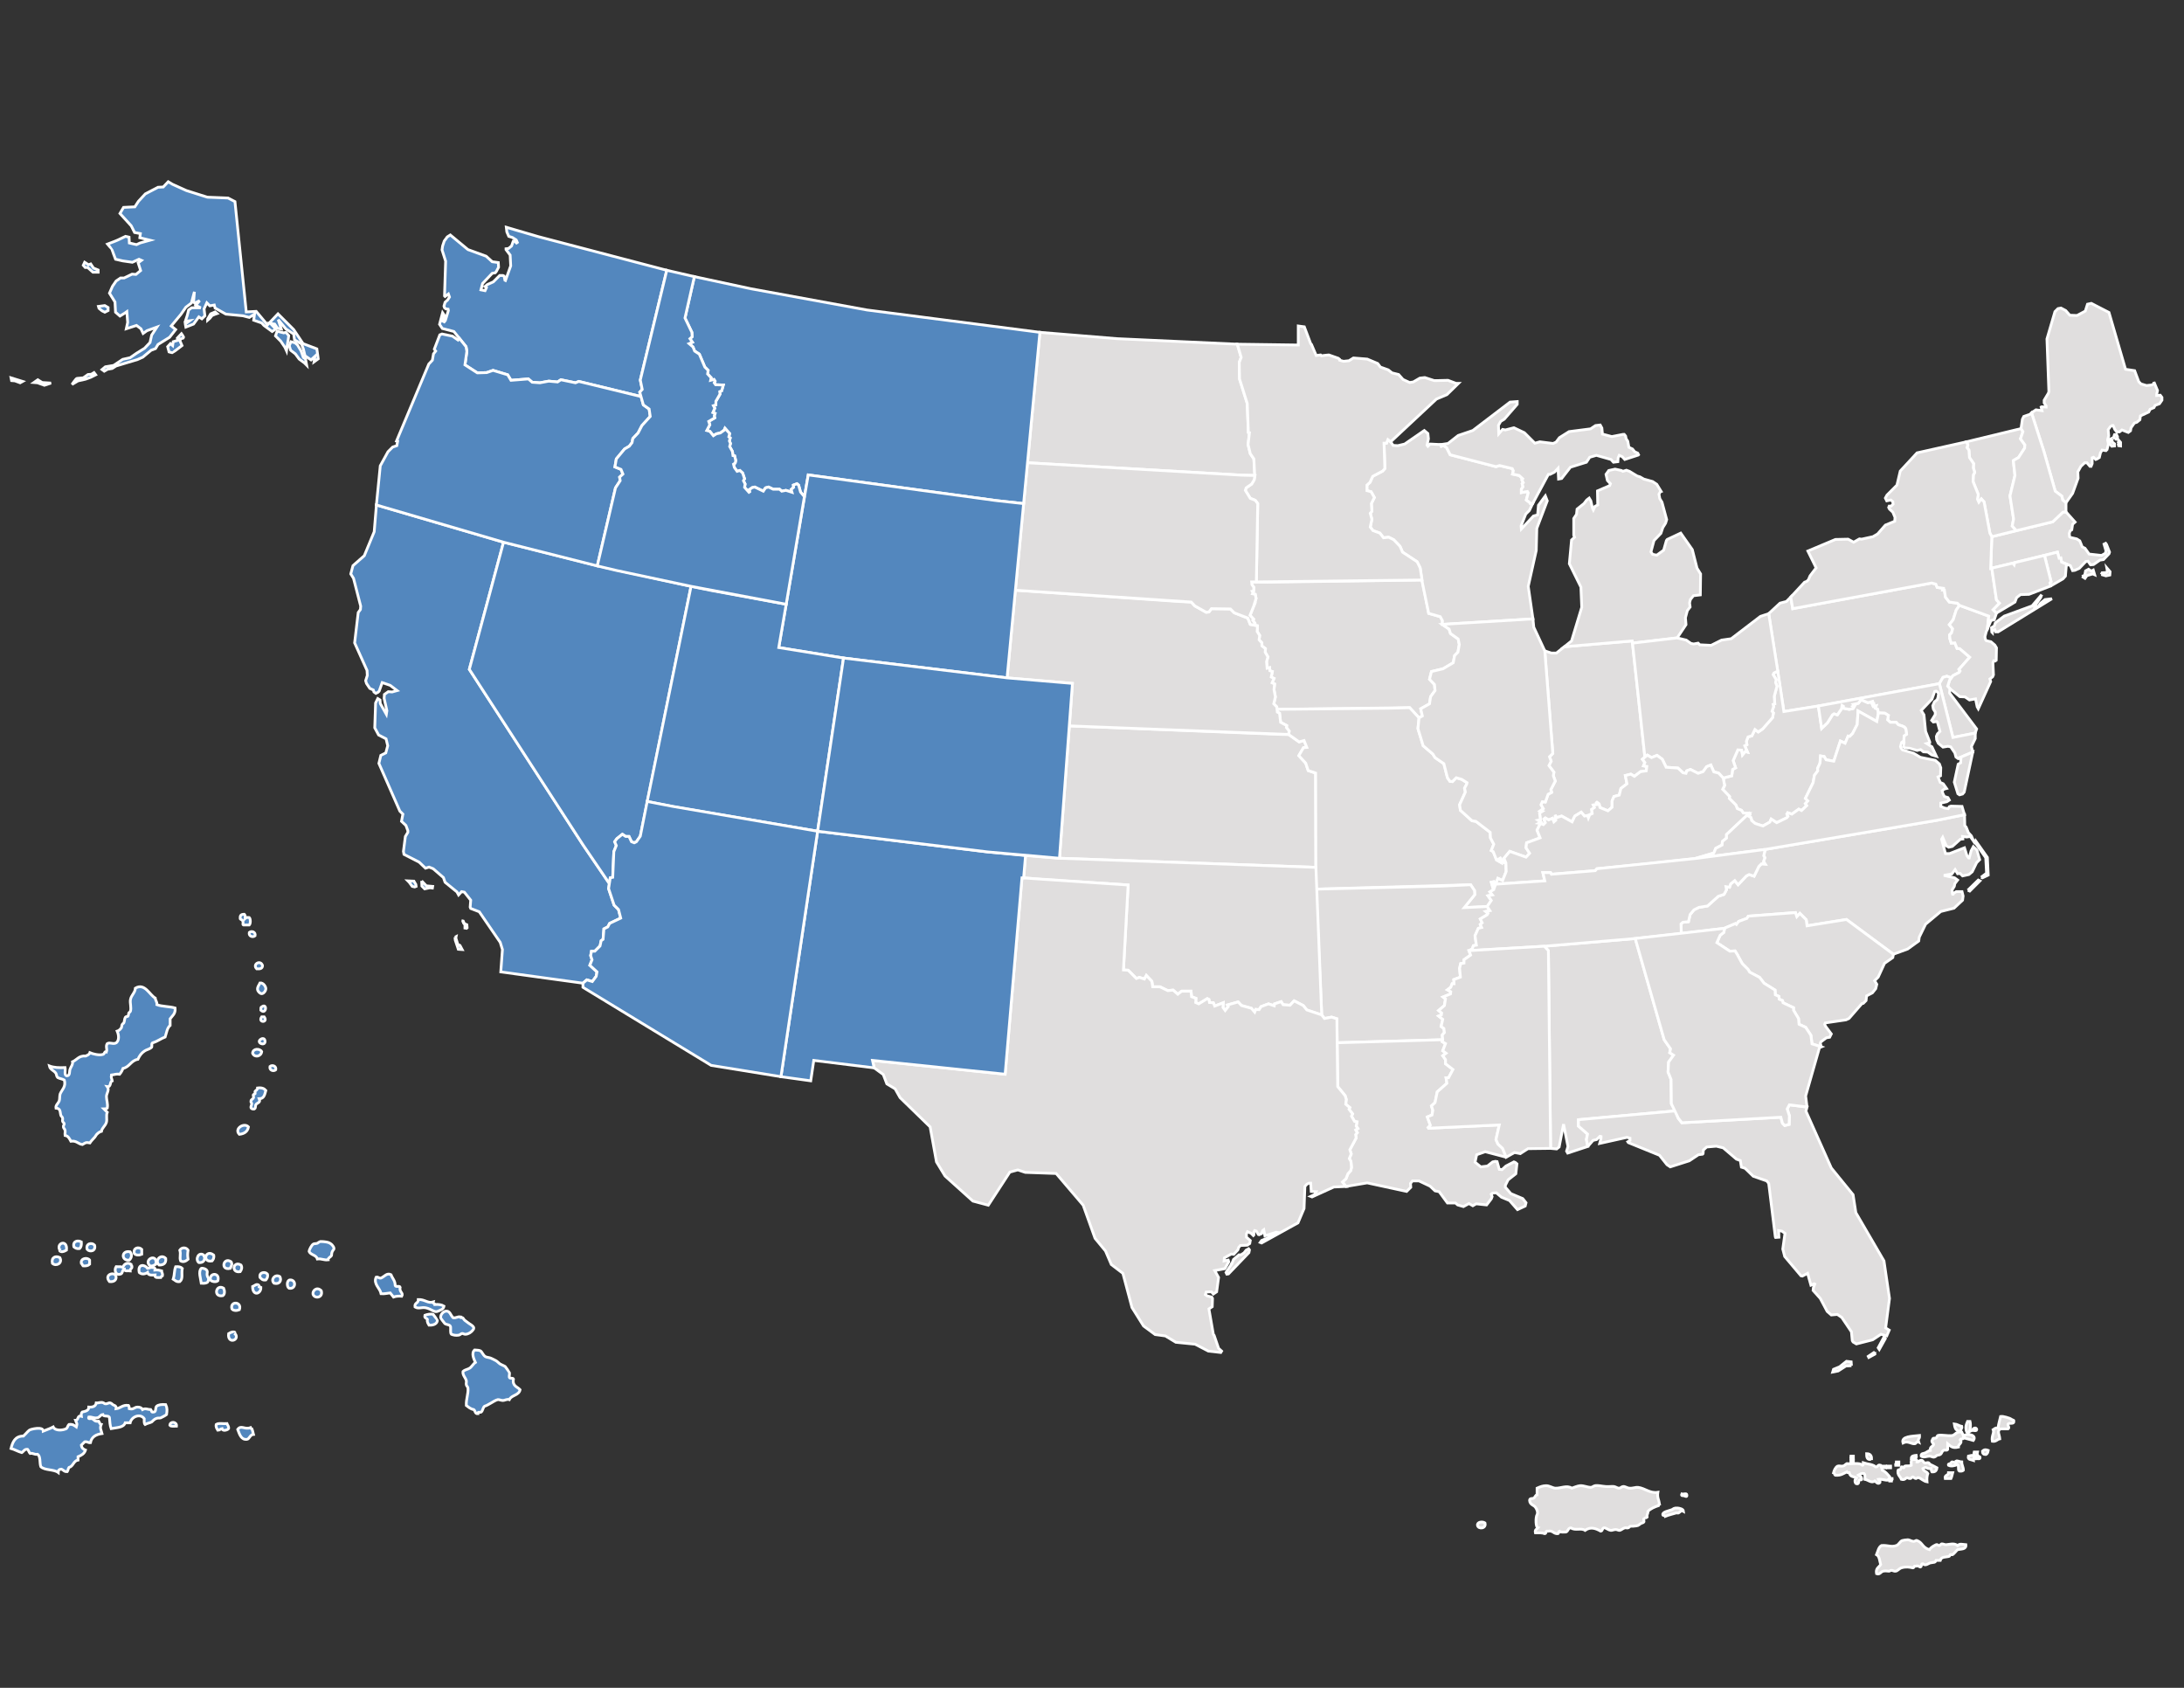 <?xml version="1.0" encoding="utf-8"?>
<!-- Generator: Adobe Illustrator 22.1.0, SVG Export Plug-In . SVG Version: 6.00 Build 0)  -->
<svg version="1.1" xmlns="http://www.w3.org/2000/svg" x="0px" y="0px"
     viewBox="0 0 792 612" style="enable-background:new 0 0 792 612;" xml:space="preserve">
<rect x="0" y="0" width="792" height="612" fill="#333333" stroke="none"/>
<style type="text/css">
	.st0{fill:#E0DEDE;stroke:#FFFFFF;}
	.st1{fill-rule:evenodd;clip-rule:evenodd;fill:#E0DEDE;stroke:#FFFFFF;}
	.st2{fill:#5387BE;stroke:#FFFFFF;}
	.st3{fill-rule:evenodd;clip-rule:evenodd;fill:#5387BE;stroke:#FFFFFF;}
</style>
<g id="State_Objects">
	<g>
		<polyline class="st0" points="755,209 756.1,209.7 756.8,208.7 758.9,208.1 759.6,208.4 759.1,206.7 758.4,207.1 757.4,206.4 
			756.3,207 756,208.6 755,209 		"/>
		<polyline class="st0" points="762,208.3 763.7,208.8 765.1,208.5 765.2,207.3 764,205.9 764.2,207 763.9,207.6 762.3,207.7 
			762,208.3 		"/>
		<polyline class="st0" points="722.3,206 721.9,206.1 722.3,194.6 744.4,189.2 748.1,185.7 749.2,185.6 752.5,189.3 751.6,190.1 
			751.3,192.1 750.7,192.5 750.4,193.4 750.5,194.6 750.9,194.9 753.1,195.4 754.2,196.1 755.1,198.3 756.1,198.8 757.6,200.9 
			762.1,201.4 763.5,200.6 763.7,199.7 763,197.3 763.6,197 763.9,197.4 765,200.2 764.8,200.8 762.8,202.9 761.5,203.1 
			759.2,204.7 758.1,204.8 757.2,203.5 756.4,203.6 754,206.1 752.4,206.8 751.6,206.9 750.8,205.1 747.6,203.8 747.3,202.3 
			746.7,202.4 746.1,200.2 730.6,204 730.4,204.8 729.9,204.2 722.3,206 		"/>
		<polygon class="st0" points="714.3,238.3 710.7,235.2 709.7,235.1 708.9,233.1 707.6,233.2 707,231.3 707.1,231.4 707,230.2 
			707.7,229.5 708.1,228 706.9,226.5 708.3,224.7 709.4,221.2 710.6,219.5 709.8,218.7 706.9,218.3 705.5,216.5 705.1,213.9 
			704.5,213.9 704.7,213.3 702.5,213 702,211.8 700.5,211.4 650.1,220.7 649.4,216.5 647.8,218.1 645.5,218.7 641.4,222.5 
			646.9,258 659.4,256 703.3,247.9 704.6,245.6 706,245.2 707.6,245.8 708.2,245 710.5,243.8 710.8,243.3 710.4,242.7 		"/>
		<polyline class="st0" points="731.2,192.4 729.7,190.7 730.2,188.2 728.9,179.8 730.7,172.4 730.1,167 732,165.9 734.2,162.5 
			734.3,161.3 732.7,159.1 733.6,156.5 732.9,155.4 713.1,160.2 713.6,161.3 713.3,162.3 714,163.2 714.2,165.9 715.7,168.1 
			715.6,169.6 716.1,171.3 715.6,172.2 715.5,174.6 717.4,179.3 717.1,181 717.6,182.1 718.5,180.9 719.5,182 721.6,193.3 
			722.3,194.6 731.2,192.4 		"/>
		<polyline class="st0" points="707.1,249.7 710.7,252.6 712.6,252.7 714.2,253.8 716.4,253.4 717,256.3 717.4,257 721.9,247.1 
			721.6,246.2 722.6,245.4 722.9,244.7 722.7,240.3 723,239.6 723.5,239.7 723.9,239.4 724,234.9 723.4,233.9 722,232.7 
			720.3,232.3 720,231.9 719.8,230.9 720.3,229 720.7,228.2 721.2,223.4 710.6,219.5 709.4,221.2 708.3,224.7 706.9,226.5 
			708.1,228 707.7,229.5 707,230.2 707.1,231.4 707,231.3 707.6,233.2 708.9,233.1 709.7,235.1 710.7,235.2 714.3,238.3 
			710.4,242.7 710.8,243.3 710.5,243.8 708.2,245 707,246.6 706.3,248.8 707.1,249.7 		"/>
		<polyline class="st0" points="743.6,212.5 748.1,209.9 749,208.9 749.3,205.3 749.7,204.7 747.6,203.8 747.3,202.3 746.7,202.4 
			746.1,200.2 741.4,201.4 743.8,210.9 743.4,211.3 743.6,212.5 		"/>
		<polyline class="st0" points="741.2,163.7 736.7,149.7 738.3,148.6 740.5,148.9 740.2,147.6 740.4,147.5 742,147.6 742,147.2 
			741.3,146.1 741.3,145.1 742.8,142.6 743,142 742.3,122.9 745.2,113 746.3,111.9 747.4,111.7 749.1,112.6 750.6,114.3 
			753.2,114.4 756.2,112.8 757,110.3 758.4,110 764.8,113.3 770.8,133.9 774.1,134.4 775.6,138.4 776.4,139.2 778.4,139.8 
			780.2,139.6 781.1,139.2 781.1,138.5 782.4,141.6 782.1,142.9 782.1,143.4 783.4,143.3 784,144.1 784,145.1 783.1,146.4 
			781.5,147 781.1,147.8 779.7,148.4 779.2,149.4 776.2,150.8 776,152.2 774.9,153.1 774,153.4 772.8,155.1 772.6,156.2 
			771.8,156.8 769.5,155.9 768.6,156.6 767.6,156.6 766.9,155.7 766.3,154.3 765.9,154.3 765.3,154.7 764.5,155.8 764.7,158 
			764.3,159.5 764.6,161 764.1,163 763.7,163.4 762.3,163.2 761.7,164.2 761.3,165.9 760.5,166.4 760,166.6 759.2,165.8 758.7,166 
			758.7,168.1 758.3,169.1 757.9,169.1 756.8,167.8 756,167.8 754.6,169.1 753.5,171.1 753.6,173.4 751.6,178.9 749.2,182.3 
			748,181.3 747.7,179.9 745.3,178.1 741.2,163.7 		"/>
		<polyline class="st0" points="740.4,215.6 736.9,219.7 726.8,223.4 723.6,225.8 723.2,227 722.2,227.6 722.3,229.2 722.5,229.4 
			722.5,228.8 723.4,228.3 723.7,229.1 724.6,229.1 744.1,217.1 741.6,217.4 740,218.7 739.2,219.8 737.8,220.4 737.9,219.7 
			740,216.7 740.4,215.6 		"/>
		<polyline class="st0" points="765,160.9 765.8,161.8 766.8,161.7 766.8,160.9 766.1,160.4 765.7,159 765,159.3 765,160.9 		"/>
		<polyline class="st0" points="766.9,159.2 767.8,159.3 767.9,158.4 767.5,157.5 766.8,157.6 766.5,158.5 766.9,159.2 		"/>
		<polyline class="st0" points="768.1,160.7 768.3,161.6 769,161.7 769,160.4 768.4,159.7 768.1,160.7 		"/>
		<polyline class="st0" points="624.9,282.1 628,281.3 628.3,279 629.4,278.4 628.5,275.8 630.2,271.9 631.6,272 631.9,273.7 
			632.9,272.5 633.7,272.7 632.7,270.4 633.5,270 633.3,268.8 633.9,267.2 635.3,266.8 636.4,264.5 637.6,265.4 639.2,264.3 
			642.8,260.2 643.1,258.5 642.6,257.9 643.2,256.2 643,255.4 643.6,255.2 643.4,252.5 644.4,248.8 643.9,247.5 644.1,246.4 
			643,244.6 643.3,244 644.6,243.4 644.7,243.4 646.9,258 659.4,256 660.6,264.1 662.7,262.1 664.5,259.2 665.1,258.8 666.3,259.2 
			667.8,257 668,255.8 668.5,256.1 668.5,256.8 670.6,257.2 672,256.9 672.3,256.4 671.9,256.1 672.5,255.8 672.1,255.4 673.9,255 
			674.9,253.7 677.4,254.8 679.1,254.3 679.3,254.9 678.9,255.2 679.2,255.9 679.6,255.5 679.7,256.1 680.4,255.9 680.1,256.8 
			680.9,257.1 681.2,258.5 680.6,261.6 673.8,257.8 673.5,262.7 671.8,266 670.8,267 670.2,266.9 669.1,269.5 667.4,268.7 665,276 
			662.2,275.5 661.5,274.3 660.2,274.1 660,276.7 659.1,278.7 659.2,279.5 658,281.1 657.5,283.8 654.7,289.5 655.6,290.4 
			654.7,291.4 655.2,292.1 653.3,293.9 652.3,293.4 649.8,295.2 648.3,294.7 648,295.2 648.4,296 648,296.5 644.3,298.3 642.3,297 
			641.8,298.1 639.3,299.5 636.5,298.6 635.2,297.5 635,296.5 634.2,296 634.6,295.3 634.3,294.9 632.2,294.8 631.5,293.8 
			630,293.2 629.5,291.9 627.1,289.5 627.2,288.8 624.7,286.2 625.4,284.8 624.9,282.1 624.9,282.1 		"/>
		<polyline class="st0" points="703.3,247.9 704.6,245.6 706,245.2 707.6,245.8 707,246.6 706.3,248.8 707.1,249.7 707,251.3 
			716.8,264.3 716.3,265.8 708.2,267.4 703.3,247.9 		"/>
		<polyline class="st0" points="749.2,182.3 748,181.3 747.7,179.9 745.3,178.1 741.2,163.7 736.7,149.7 736.2,150.2 733.9,151 
			733.4,152 732.9,155.4 733.6,156.5 732.7,159.1 734.3,161.3 734.2,162.5 732,165.9 730.1,167 730.7,172.4 728.9,179.8 
			730.2,188.2 729.7,190.7 731.2,192.4 744.4,189.2 748.1,185.7 749.2,185.6 749.2,182.3 		"/>
		<polygon class="st0" points="722,225 723.2,224.7 724,222.3 722.8,221.1 725.1,218.7 724,217.5 722.3,206 721.9,206.1 
			722.3,194.6 721.6,193.3 719.5,182 718.5,180.9 717.6,182.1 717.1,181 717.4,179.3 715.5,174.6 715.6,172.2 716.1,171.3 
			715.6,169.6 715.7,168.1 714.2,165.9 714,163.2 713.3,162.3 713.6,161.3 713.1,160.2 695.2,164.2 689.1,170.8 687.9,175.9 
			684.3,179.5 683.7,180.6 684.2,181.6 685.7,181.3 686.4,181.9 686.5,182.8 685.8,183.5 685.1,183.5 684.9,184 685.2,184.6 
			686.4,185.7 687.2,187.6 687.1,189 683.7,190.4 680.9,193.6 679.2,194.6 675.1,195.5 674.3,195.4 672.2,196.6 670.2,195.5 
			665.6,195.6 655.6,199.8 658.6,205.9 656.4,208.8 655.8,210.2 655.2,210.8 654.4,211.1 649.4,216.5 650.1,220.7 700.5,211.4 
			702,211.8 702.5,213 704.7,213.3 704.5,213.9 705.1,213.9 705.5,216.5 706.9,218.3 709.8,218.7 710.6,219.5 721.2,223.4 
			720.7,228.1 		"/>
		<polyline class="st0" points="724,222.3 730.7,218.3 731.3,216.7 732.7,215.6 735.8,215.5 743.6,212.5 743.4,211.3 743.8,210.9 
			741.4,201.4 730.6,204 730.4,204.8 729.9,204.2 722.3,206 724,217.5 725.1,218.7 722.8,221.1 724,222.3 		"/>
		<polyline class="st0" points="703.2,247.9 659.3,256 659.4,256 660.6,264.1 662.7,262.1 664.5,259.2 665.1,258.8 666.3,259.2 
			667.8,257 668,255.8 668.5,256.1 668.5,256.8 670.6,257.2 672,256.9 672.3,256.4 671.9,256.1 672.5,255.8 672.1,255.4 673.9,255 
			674.9,253.7 677.4,254.8 679.1,254.3 679.3,254.9 678.9,255.2 679.2,255.9 679.6,255.5 679.7,256.1 680.4,255.9 680.1,256.8 
			680.9,257.1 681.2,258.5 683.5,258.6 684.8,259.4 684.5,261 685.5,261.9 687.6,261.9 688.4,262.8 689.7,263.2 690.6,263.6 
			691.1,264.2 691.2,265.1 691.4,266.2 690.5,266.8 690.4,268.5 690.5,269.2 690.2,270.8 690.8,271.2 692.5,271.3 695.2,272.1 
			696.5,271.8 697.5,272.6 699.1,272.7 700.5,273.7 702.2,274.2 700.6,270.8 698.7,269.6 699.8,269.3 699.8,269 698.3,265.2 
			697.7,259.2 696.7,257.6 700.6,253.5 701.6,250.7 702.1,250.6 702.7,251 703,251.5 702.8,252.8 702.5,253.7 701.5,254.5 
			700.9,255.9 701.1,257.1 701.8,258.2 701.8,259.1 700.5,261.2 701.1,261.8 702.3,261.6 702.6,261.9 703.5,265.2 702.6,266.1 
			702.2,267 702.3,268.2 702.9,269.5 704.6,270.9 706.4,270.6 707.4,270.8 708.9,273 709.3,274.5 710,275 715.4,272.7 714.9,270.7 
			716.3,267.8 716.3,265.8 708.2,267.4 703.3,247.9 703.2,247.9 		"/>
	</g>
	<g>
		<polyline class="st0" points="464.9,266.3 387.8,263.2 384.2,311.2 477.2,314.5 477.1,280.3 474.4,279.4 473.5,276.7 471,274 
			472.7,271.1 473.9,271 472.9,268.5 471.1,269 467.3,266.3 464.9,266.3 		"/>
		<polyline class="st0" points="459.3,211.1 515.7,210.3 518.1,222.4 522.3,223.6 523.1,225.1 523,226.4 525.5,228.1 526,229.7 
			528.8,231.7 529.2,233.7 528.7,236.5 527.5,237.7 527,240.3 523.3,242.5 519.1,243.5 518.4,246.3 520.2,248.2 520.4,250.4 
			518.8,252.6 518.4,255.2 515.2,257 515.8,259.6 514.6,260.3 511.2,256.6 463.1,257.2 463,256.3 461.9,255.2 462.5,252.7 
			462,250.1 462.2,248 461.3,247.6 462,246 461,245.5 461.4,243.5 460.5,243.2 460.4,242.1 459.5,242.3 459.3,239.9 459.8,238.2 
			458.8,236.5 458.9,235.2 457.6,234.2 457.6,233.1 456.6,232 456.8,230.4 455.9,229 456,226.9 455,226.7 455.1,226 454.3,224.9 
			454.6,224.5 453.3,223.1 455,218.9 454.9,218.9 455.5,217 455.2,215.5 454.2,215.3 454.4,214.9 454.1,214.4 454.6,214.3 
			454.7,213 454,212 453.9,211 459.3,211.1 		"/>
		<polyline class="st0" points="503.8,256.8 463.1,257.2 463.2,258.2 464,258.6 464.4,261.9 466.6,263.1 466.5,263.8 467.5,265.1 
			467.3,266.3 471.1,269 472.9,268.5 473.9,271 472.7,271.1 471,274 473.5,276.7 474.4,279.4 477.1,280.3 477.2,322.4 533.3,320.8 
			534.7,322.9 534.8,324.4 531,329.1 539.3,328.7 540.8,326.5 539.6,324.8 541.2,324.5 540.3,323.4 541.6,322.6 540.8,319.9 
			541.7,319.7 542.1,321.4 543.2,318.5 544.9,319.3 546.2,316 546.1,312.9 545.2,312.7 544.1,311.1 543.6,311.4 544.1,312.6 
			542.7,311.8 541.5,308.8 540.8,308.4 541.7,306.1 540.5,303.8 540.4,301.8 535.2,297.8 533.8,297.6 529.6,293.8 529.3,291.8 
			531.4,287.2 531.1,285.8 531.9,284.3 532,283.8 530.1,282.6 528.1,282 526.7,283.4 525.8,283.3 524.9,282 523.6,276.9 
			520.4,274.7 519.6,273.4 516.1,270.4 514.2,264.2 514.6,260.3 511.2,256.6 503.8,256.8 		"/>
		<polyline class="st0" points="446.5,124.7 405.1,122.8 377.1,120.5 372.6,167.8 450.3,172.3 455.1,172.4 454.7,166.4 453.4,164.5 
			452.6,161.2 453.1,156.9 452.7,156.8 452.3,146.3 449.5,137.4 449.4,131.4 450.1,129.6 448.7,124.8 448.7,124.8 446.5,124.7 		"/>
		<polygon class="st0" points="564.4,236.8 562.6,236.8 560.2,236 563.1,273.2 561.9,274.4 562.5,276 561.7,277.6 563.5,280 
			563.3,281.3 564,283.2 562.4,286.3 562.7,287.3 561.4,288 560.4,290.8 559.3,290.7 558.8,291.8 559.6,293.2 558.5,294 
			559.2,294.2 558.3,294.8 558.6,297.2 557.7,297.4 558.7,298.1 558,298.5 558.6,298.6 558.6,298.6 559.7,299 560.4,298.3 
			559.9,297 560.4,296.6 561.6,297.3 563,296.7 563.5,298 564.2,297.4 564,295.5 564.4,296.5 566.3,295.9 570.1,298 571.1,295.9 
			573.4,294.5 574.6,295.9 575.7,295.7 576,296.6 576.5,295.4 577.4,295 577.2,293.5 578.2,292.8 577.8,291.9 579.3,291.7 
			578.8,290.7 579.9,291.5 580.2,292.8 583.1,294 584.6,292.7 584.6,290.4 585.3,288.8 587.2,288.3 587.8,285.9 590,284.2 
			589.4,281.2 591.4,280.7 592.7,281.5 594.9,279.8 597,279.5 597.2,277.9 596,277.7 596.5,276.5 595.6,275.3 596.5,274.5 
			591.9,232.4 567.3,234.5 		"/>
		<polygon class="st0" points="557.1,199.6 557.3,191.6 561.1,181.6 560.4,179.8 557.9,183.2 557.6,186.7 556.1,187.1 551.7,191.8 
			551.6,190.7 553.3,186.4 554.6,185.1 555.8,182.6 555.1,182.6 555.1,182.5 553.5,181.3 554.2,178.7 553.9,178.2 551.7,178.6 
			551.7,177.4 552.3,176.5 552,175.4 552.4,175 551.9,174 552.2,173.6 550.9,172.4 548.5,171.9 548.8,170.7 548.4,169.9 
			543.8,168.8 542.5,169.2 525.9,164.9 524.6,162.3 523.4,161.5 522.7,161.8 522.5,161.2 518.6,161 517.8,161.8 517.5,161.4 
			518,159.1 517.8,157.2 516.5,156.1 509.4,161 506.9,161.6 505.2,161.5 504.3,160.2 503.3,159.4 502.8,160.7 501.9,160.7 
			502.2,169.9 501.4,170.8 497.8,172.7 496.8,174.9 495.7,175.9 495.7,177.9 497.2,178.3 498.4,180.4 497.3,182.6 497.5,185.4 
			496.9,186.1 497.5,188.3 496.9,191.1 497.9,192.4 500.4,193.3 501.7,195 503.6,194.8 505.4,195.7 507.7,198.1 508.6,200.2 
			513.9,203.7 515,205.9 515.6,210.3 518.1,222.4 522.3,223.6 523.1,225.1 523,226.4 555.9,224.4 554.2,212.6 		"/>
		<polyline class="st0" points="427.6,218.1 368.2,214 365.2,245.8 388.9,247.8 387.8,263.2 467.3,266.3 467.5,265.1 466.5,263.8 
			466.6,263.1 464.4,261.9 464,258.6 463.2,258.2 463,256.3 461.9,255.2 462.5,252.7 462,250.1 462.2,248 461.3,247.6 462,246 
			461,245.5 461.4,243.5 460.5,243.2 460.4,242.1 459.5,242.3 459.3,239.9 459.8,238.2 458.8,236.5 458.9,235.2 457.6,234.2 
			457.6,233.1 456.6,232 456.8,230.4 455.9,229 456,226.9 453.4,226.4 452.5,224.1 447.6,222.2 446.2,220.8 439.3,220.7 
			438.4,221.9 437.4,222 433.3,219.7 432,218.3 432,218.3 427.6,218.1 		"/>
		<polygon class="st0" points="524.7,143.1 528.9,139 528.9,139 528,139 525.1,137.9 521,138 520.1,138 520.1,138 520.1,138 
			516.7,136.9 514.9,137.1 512.5,138.5 511.2,138.7 511.2,138.7 511.2,138.7 508.8,137.6 507.2,135.8 504.8,135.2 503.4,134.1 
			500.6,133.1 499.6,131.8 495.8,130.2 490.8,129.8 489.2,130.8 487.2,131 487.2,131 487.2,131 485.8,130.6 485.8,130.3 
			485.3,129.9 481.9,128.7 480.8,128.8 479.2,129 479.2,129 479.2,129 478.9,128.7 477.3,128.9 477.3,128.9 477.3,128.9 
			475.6,124.9 475.3,124.6 473,118.5 470.8,118.2 470.8,125.1 448.7,124.8 450.1,129.6 449.4,131.4 449.5,137.4 452.3,146.3 
			452.7,156.8 453.1,156.9 452.6,161.2 453.4,164.5 454.7,166.4 455,172.4 454.8,174 453.9,175.5 451.9,176.9 451.6,177.8 
			453.4,180.7 455.2,181.4 456.1,182.6 455.6,211 515.7,210.3 515,205.9 513.9,203.7 508.6,200.2 507.7,198.1 505.4,195.7 
			503.6,194.8 501.7,195 500.4,193.3 497.9,192.4 496.9,191.1 497.5,188.3 496.9,186.1 497.5,185.4 497.3,182.6 498.4,180.4 
			497.2,178.3 495.7,177.9 495.7,175.9 496.8,174.9 497.8,172.7 501.4,170.8 502.2,169.9 501.9,160.7 502.8,160.7 503.3,159.4 
			504.3,160.2 520.9,144.7 		"/>
		<polygon class="st0" points="562.1,172 563.7,171.2 565,169.8 565.2,173.7 566.3,173.5 569.5,169.4 575.3,167.6 576.5,165.8 
			578.9,165.1 584.2,166.6 585.1,167.6 586.7,167.4 586.8,166 587.2,165.1 588.3,165.6 589.2,166.6 594.1,165 594.2,164.9 
			593.9,164.3 592.8,163.8 592,162.8 590.7,162.2 590.3,160 589.7,159.1 589.5,158.1 589,157.5 588.6,157.5 584.5,158.3 
			581.1,157.4 580.9,155.2 580.3,154.1 578.6,154.3 576.8,155.5 569,156.5 565.5,158.7 564.3,160.3 563.2,160.8 558.4,160.2 
			556.6,160.7 552.8,156.9 549,155.1 545.9,155.9 544.9,155.7 543.5,157.3 543.4,154.2 544.2,152.8 545.5,152 550.2,146.6 
			550.2,145.6 547.6,145.8 534.1,156.1 528.8,157.9 525.1,160.8 522.5,161.2 522.7,161.8 523.4,161.5 524.6,162.3 525.9,164.9 
			542.5,169.2 543.8,168.8 548.4,169.9 548.8,170.7 548.5,171.9 550.9,172.4 552.2,173.6 551.9,174 552.4,175 552,175.4 
			552.3,176.5 551.7,177.4 551.7,178.6 553.9,178.2 554.2,178.7 553.5,181.3 555.1,182.5 555.1,182.6 555.8,182.6 561.5,172 		"/>
		<polygon class="st0" points="611.4,226.5 611.4,226.4 611.2,224 611.9,221.4 612.9,220.1 612.7,218.6 613,217.4 614.1,216 
			616.6,215.7 616.7,208.1 616.2,207.3 615.4,206 613.7,199.3 609.5,193.3 604.6,195.6 604.3,196 603.3,199.5 600.8,201.3 
			599.3,201 598.7,200.1 599.8,196 602.3,193.4 603,191.3 604,189.7 604.4,188.4 602.7,182.1 601.9,180.8 601.6,179.2 602.1,178.3 
			602.4,178.2 600.8,175.6 599.3,174.6 596.1,173.7 594.7,172.9 593.7,172.6 590.9,170.9 589.8,170.5 588.5,170.9 588,170.6 
			585.7,170.1 583.4,170.6 582.4,172 582.9,174.2 584,175.4 583.7,176.1 579.3,178 579.4,183.1 578.4,183.6 577.8,184.9 
			577.5,184.3 576.9,181.6 576.3,180.6 575.4,181.3 574.4,182.6 571.9,184.6 571.7,186.5 570.7,188 570.7,194.1 571,194.8 
			569.9,195.8 569.1,204.4 573.3,212.9 573.6,220.2 569.9,232.4 567.3,234.5 591.9,232.4 592,233.2 608.2,231.3 611.4,226.5 		"/>
		<polyline class="st0" points="450.4,172.3 372.6,167.8 368.2,214 432,218.3 432,218.3 433.3,219.7 437.4,222 438.4,221.9 
			439.3,220.7 446.2,220.8 447.6,222.2 452.5,224.1 453.4,226.4 455,226.7 455.1,226 454.3,224.9 454.6,224.5 453.3,223.1 
			455,218.9 454.9,218.9 455.5,217 455.2,215.5 454.2,215.3 454.4,214.9 454.1,214.4 454.6,214.3 454.7,213 454,212 453.9,211 
			455.6,211 456.1,182.6 455.2,181.4 453.4,180.7 451.6,177.8 451.9,176.9 453.9,175.5 454.8,174 455.1,172.4 450.4,172.3 		"/>
		<polygon class="st0" points="556.2,227.4 555.9,224.4 523,226.4 525.5,228.1 526,229.7 528.8,231.7 529.2,233.7 528.7,236.5 
			527.5,237.7 527,240.3 523.3,242.5 519.1,243.5 518.4,246.3 520.2,248.2 520.4,250.4 518.8,252.6 518.4,255.2 515.2,257 
			515.8,259.6 514.6,260.3 514.2,264.2 516.1,270.4 519.6,273.4 520.4,274.7 523.6,276.9 524.9,282 525.8,283.3 526.7,283.4 
			528.1,282 530.1,282.6 532,283.8 531.9,284.3 531.1,285.8 531.4,287.2 529.3,291.8 529.6,293.8 533.8,297.6 535.2,297.8 
			540.4,301.8 540.5,303.8 541.7,306.1 540.8,308.4 541.5,308.8 542.7,311.8 544.1,312.6 543.6,311.4 544.1,311.1 545.2,312.7 
			546.1,312.9 545.4,311.2 547.5,308.7 553.4,310.8 554.7,309.4 553.4,307.4 553.6,305.6 558.5,303.8 557.4,301 558.6,298.6 
			558.6,298.6 558,298.5 558.7,298.1 557.7,297.4 558.6,297.2 558.3,294.8 559.2,294.2 558.5,294 559.6,293.2 558.8,291.8 
			559.3,290.7 560.4,290.8 561.4,288 562.7,287.3 562.4,286.3 564,283.2 563.3,281.3 563.5,280 561.7,277.6 562.5,276 561.9,274.4 
			563.1,273.2 560.2,236 		"/>
		<polygon class="st0" points="638.4,223.5 627.8,231.6 624.3,232.1 620.5,234 616.4,233.8 615.8,233.2 614.2,233.5 613.2,233.3 
			611.5,232.1 608.2,231.3 592,233.2 596.5,274.5 597.4,273.8 598.9,274.7 600.9,273.9 602.8,275.3 604.2,278.2 608.5,278.5 
			610.3,280.2 611.4,280.4 611.7,279.5 613,279 615.8,280.4 617.6,279.8 618.9,278 620.4,277.4 621.5,279.9 623.2,280.3 
			624.9,282.1 628,281.3 628.3,279 629.4,278.4 628.5,275.8 630.2,271.9 631.6,272 631.9,273.7 632.9,272.5 633.7,272.7 
			632.7,270.4 633.5,270 633.3,268.8 633.9,267.2 635.3,266.8 636.4,264.5 637.6,265.4 639.2,264.3 642.8,260.2 643.1,258.5 
			642.6,257.9 643.2,256.2 643,255.4 643.6,255.2 643.4,252.5 644.4,248.8 643.9,247.5 644.1,246.4 643,244.6 643.3,244 
			644.6,243.4 644.7,243.4 641.4,222.5 		"/>
	</g>
	<g>
	</g>
</g>
<g id="Country_Names">
	<g>
	</g>
</g>
<g id="State_Name">
	<g>
	</g>
</g>
<g id="Hawaii_Inset">
	<g>
		<polyline class="st0" points="710,275 711.1,275.1 711,276.6 710.1,277.1 708.7,283.6 710,287.8 710.6,288.2 711.7,287.9 
			712.3,287.2 715.4,272.7 710,275 		"/>
		<g>
			<polyline class="st0" points="713.6,322.8 714.3,323.1 718,319.4 717.4,319.1 713.6,322.8 			"/>
			<polyline class="st0" points="718.4,318.1 718.9,318.3 721,317.3 720.7,310.9 716.4,304.8 716.1,305.3 720.1,311 720.4,316.6 
				718.4,318.1 			"/>
			<polyline class="st0" points="596.4,313.3 614.7,311.3 621.5,309.3 622.2,307.6 624.5,306.4 624.6,305.1 626.1,303.9 
				626.1,302.6 634.3,294.9 634.3,294.9 632.2,294.8 631.5,293.8 630,293.2 629.5,291.9 627.1,289.5 627.2,288.8 624.7,286.2 
				625.4,284.8 624.9,282.1 624.9,282.1 623.2,280.3 621.5,279.9 620.4,277.4 618.9,278 617.6,279.8 615.8,280.4 613,279 
				611.7,279.5 611.4,280.4 610.3,280.2 608.5,278.5 604.2,278.2 602.8,275.3 600.9,273.9 598.9,274.7 597.4,273.8 595.6,275.3 
				596.5,276.5 596,277.7 597.2,277.9 597,279.5 594.9,279.8 592.7,281.5 591.4,280.7 589.4,281.2 590,284.2 587.8,285.9 
				587.2,288.3 585.3,288.8 584.6,290.4 584.6,292.7 583.1,294 580.2,292.8 579.9,291.5 578.8,290.7 579.3,291.7 577.8,291.9 
				578.2,292.8 577.2,293.5 577.4,295 576.5,295.4 576,296.6 575.7,295.7 574.6,295.9 573.4,294.5 571.1,295.9 570.1,298 
				566.3,295.9 564.4,296.5 564,295.5 564.2,297.4 563.5,298 563,296.7 561.6,297.3 560.4,296.6 559.9,297 560.4,298.3 559.7,299 
				558.6,298.6 557.4,301 558.5,303.8 553.6,305.6 553.4,307.4 554.7,309.4 553.4,310.8 547.5,308.7 545.4,311.2 546.1,312.9 
				546.2,316 544.9,319.3 543.2,318.5 542.4,320.6 560.2,319.4 559.5,316.4 562.3,316.4 562.6,317 578.5,315.7 579.1,315 
				596.4,313.3 			"/>
			<polyline class="st0" points="702.6,297.4 640.1,308 639.6,310.3 640,311 639.5,312.4 640.1,313.3 638.8,313.2 637.8,314.2 
				636.1,317.7 634.3,317.1 633.3,317.6 630.3,320.8 629.1,319.3 627.6,320.5 627.2,321.7 625.9,321.5 626.1,322.6 625.2,324.3 
				623.1,325 619.2,328.5 616.1,329 614.3,329.9 612.9,331.6 612.3,334.2 610.3,334.4 609.6,335 609.7,338.5 625.3,336.6 
				629.3,334.9 629.7,335.2 630.5,334.1 633.5,333 634,332.2 651.1,330.9 651.6,332.4 652.7,331.2 655,333.5 655.3,335.7 
				669.6,333.4 686.6,346 691.8,344.1 695.8,341.2 696,339.8 698.3,335.1 703.8,330.5 708.6,329.3 711.7,326.4 711.9,324.9 
				711.5,323.3 709.4,323.3 708.3,324 708.2,324.6 708,324 707.9,322.7 708.7,321.4 708.9,320.4 709.9,319.1 708.8,318.3 
				704.9,317.4 707.8,316.9 709,315.3 709.9,316.8 710.8,316.7 711.7,317.6 714,317.1 715.2,316.1 716.8,312.8 717.9,311.7 
				716.9,308.2 715.6,307 714.8,308.5 714.1,311.1 713.9,311.1 713.3,310.3 712.4,307.4 707,309.5 705.5,309.5 704.1,304.3 
				704.5,303.6 705.8,306.7 706.7,307.2 708,306.9 710.9,304.3 711.8,304.2 711.7,303.3 713.2,303.5 714.5,303.3 715.6,304.9 
				715.6,304.7 714.9,303.1 713.8,301.9 713,299.9 712.5,299.4 712.4,295.4 702.6,297.4 			"/>
			<polyline class="st0" points="562.3,416.4 564.5,416.6 565.4,415.9 567,407.6 568.6,415.7 568.1,417.4 568.5,418.1 575.8,415.7 
				575.3,413.2 575.7,411.2 572.4,408.3 572.4,406 607.6,402.8 606.1,400.2 606,391.4 604.9,388.7 605.1,385.1 606.9,382.6 
				605.5,381.7 605.8,380.3 603.5,377 593,340.3 560,343.1 561.5,344.7 562.3,416.4 			"/>
			<polyline class="st0" points="522.8,321.3 477.2,322.4 479.3,368 480.3,369.3 482.9,368.8 484.8,369.4 484.9,378.1 523.2,377 
				523,375.3 523.8,374.4 523.6,372.9 522.6,372.2 523.2,369.6 521.7,368.4 522.7,368 522.8,367.3 521.7,366.4 523.8,364.6 
				524.2,362.2 523.3,361.5 526,360.4 526.1,359.6 524.9,358.9 526.1,358 526.6,356.7 527.3,356.7 527.2,355.2 529.6,354.3 
				529.3,351.1 529.7,349.4 530.9,349.2 530.9,348 533.3,346.3 532.7,344.7 533.9,344.1 534.3,342.9 535.4,342.7 534.9,339.3 
				536.1,336.6 537.3,336.3 536.8,335.2 537.5,334.6 536.8,333.2 539.3,331.7 539.6,331.2 538.8,330.5 540.3,330.2 539.3,328.7 
				531,329.1 534.8,324.4 534.7,322.9 533.3,320.8 522.8,321.3 			"/>
			<polyline class="st0" points="546.2,419.6 538.6,417.6 535.5,418.7 534.9,421.4 537,423.1 539.4,422.8 541.3,421.3 542.3,421.1 
				542.9,421.2 543.7,424 544.7,424.1 546.1,422.8 549,421.3 549.5,421.5 550.1,422 549.7,425.6 546.9,427.8 545.9,429.8 
				545.9,430.5 547.9,432.8 552.2,434.6 553.4,436.1 553.1,437.3 550.3,438.6 547.4,435.3 544.5,434.1 542.6,432.5 541.3,432.6 
				540.8,433 541.1,433.9 540.8,434.7 539.1,436.9 535.3,436.5 534.1,437.2 532.7,436.4 530.7,437.5 528.6,436.9 527.8,436.2 
				524.9,436.2 521.9,432.1 520.4,431.8 518.6,430.1 514.6,428.2 512.2,428.2 511.5,429.1 511.6,430.5 510.1,432 495.8,428.9 
				488.1,430.2 486.8,428.6 488.1,427.4 488.8,425.6 489.8,424.5 490.1,423.3 489.9,421.1 489.3,420.1 490,418.4 489.5,416.9 
				491.8,412.6 491.6,411.4 492.2,410.7 491.6,409.7 492.4,409.2 491.8,408.3 492.1,406.8 491.6,406.7 491.7,406.7 491.2,406.6 
				490.1,404.7 490.5,403.9 489.2,402.2 489.5,401.6 488,400.4 488.2,398.6 487.8,397.3 485.1,394 484.9,378.1 523.2,377 523,377.7 
				524.2,378.4 523.2,381 524.4,381.9 523.2,382.8 524.2,384.2 524.2,385.7 526.9,387.8 525.3,390.8 524.4,390.8 524.7,392.8 
				521.2,395.9 520.4,399.8 519.1,401 519.6,402.6 519.3,404.3 517.6,405 518.7,408 517.6,409.2 517.7,409.1 543.7,407.9 
				542.5,413.2 543.2,414.8 544.9,416.4 546.2,419.6 			"/>
			<polyline class="st0" points="660.5,379.6 660.1,378.3 660.3,377.8 662.3,376.3 663.5,376.1 664.1,374.9 662,372.1 661.7,371.4 
				661.9,370.9 669.4,369.8 670.5,369.3 675.2,363.9 675.7,363.8 676.7,362.8 676.9,361.1 679,360 680.2,358.5 680.6,356.9 
				679.8,355.6 681.1,354.3 683.4,349.3 686.4,347.2 686.6,346 669.6,333.4 655.3,335.7 655,333.5 652.7,331.2 651.6,332.4 
				651.1,330.9 634,332.2 633.5,333 630.5,334.1 629.7,335.2 629.3,334.9 625.3,336.6 625.4,336.6 625.1,338.1 623.8,339.1 
				622.6,341.8 627.3,344.9 629.2,344.8 630.3,346.6 630.2,346.5 631.8,349.4 633.9,351.5 633.9,351.5 634.5,352.5 638.1,354.4 
				639.7,356.5 639.7,356.5 643.7,359 643.8,360.7 645.1,361.3 645.2,362.3 646.4,362.8 646.6,363.6 650.4,365.4 650.4,366.3 
				652.2,369.3 652.4,371.4 654.8,372.5 656.7,375.4 657.1,378.5 660.5,379.6 			"/>
			<polyline class="st0" points="702.6,297.4 640.1,308 614.7,311.3 621.5,309.3 622.2,307.6 624.5,306.4 624.6,305.1 626.1,303.9 
				626.1,302.6 634.3,294.9 634.3,294.9 634.6,295.3 634.2,296 635,296.5 635.2,297.5 636.5,298.6 639.3,299.5 641.8,298.1 
				642.3,297 644.3,298.3 648,296.5 648.4,296 648,295.2 648.3,294.7 649.8,295.2 652.3,293.4 653.3,293.9 655.2,292.1 654.7,291.4 
				655.6,290.4 654.7,289.5 657.5,283.8 658,281.1 659.2,279.5 659.1,278.7 660,276.7 660.2,274.1 661.5,274.3 662.2,275.5 665,276 
				667.4,268.7 669.1,269.5 670.2,266.9 670.8,267 671.8,266 673.5,262.7 673.8,257.8 680.6,261.6 681.2,258.5 683.5,258.6 
				684.8,259.4 684.5,261 685.5,261.9 687.6,261.9 688.4,262.8 689.7,263.2 690.6,263.6 690.5,263.6 691.1,264.2 691.4,266.2 
				690.5,266.8 690.4,268.6 689.6,269.2 689.2,270.7 689.4,271.3 689.9,271.9 693.9,273.1 696.4,274.6 701.8,275.7 703.3,277 
				703.8,278.4 703.7,281.3 702.8,281.7 703.6,283.7 704.7,284.2 705.9,285.9 705.1,286.1 704.3,286.7 704.5,287.6 705.1,288.8 
				706.4,289.2 706.9,290.1 706,290.7 703.8,291.2 703.8,292.4 705.2,293 706.5,293.2 706.9,292.5 707.5,292.3 711.5,292.4 
				712.4,295.4 702.6,297.4 			"/>
			<polyline class="st0" points="683.9,485 683.2,484.8 681.1,488.7 681.5,489.3 683.9,485 			"/>
			<polyline class="st0" points="679.9,490.2 677.5,491.8 677.7,492.2 679.9,491 679.9,490.2 			"/>
			<polyline class="st0" points="671.4,495.2 669.4,495.3 666.6,497.1 664.6,497.5 664.9,496.5 667.1,495.6 669.6,493.6 
				671.3,493.8 671.4,495.2 			"/>
			<polyline class="st0" points="640.1,308 614.7,311.3 579.1,315 578.5,315.7 562.6,317 562.3,316.4 559.5,316.4 560.2,319.4 
				542.4,320.6 542.1,321.4 541.7,319.7 540.8,319.9 541.6,322.6 540.3,323.4 541.2,324.5 539.6,324.8 540.8,326.5 539.3,328.7 
				540.3,330.2 538.8,330.5 539.6,331.2 539.3,331.7 536.8,333.2 537.5,334.6 536.8,335.2 537.3,336.3 536.1,336.6 534.9,339.3 
				535.4,342.7 534.3,342.9 533.9,344.1 532.7,344.7 560,343.1 593,340.3 609.7,338.5 609.6,335 610.3,334.4 612.3,334.2 
				612.9,331.6 614.3,329.9 616.1,329 619.2,328.5 623.1,325 625.2,324.3 626.1,322.6 625.9,321.5 627.2,321.7 627.6,320.5 
				629.1,319.3 630.3,320.8 633.3,317.6 634.3,317.1 636.1,317.7 637.8,314.2 638.8,313.2 640.1,313.3 639.5,312.4 640,311 
				639.6,310.3 640.1,308 			"/>
			<polyline class="st0" points="575.8,415.7 577.7,413.5 579,413.2 580.2,412 580.6,412.1 580.6,412.7 580.1,414.6 590,412.4 
				591.1,412.7 591.1,413.5 590.3,414 590.5,414.3 601.8,418.9 604.5,422.3 605.7,423.1 612.6,420.9 615.9,418.7 617.4,418.5 
				617.6,418.3 617.7,417 618.9,415.9 622.4,415.6 624.9,416.2 629.7,420.3 631.1,420.8 631.5,423.2 632.8,423.6 635.8,426.5 
				640.7,428.2 641.4,429.1 643.8,448.5 643.9,448.7 645.1,448.6 645,446.2 646.2,446.4 647.3,447.2 646.5,452.9 647.2,455.6 
				653.1,462.6 653.6,462.7 655.5,461.7 656.7,466 657.9,465.5 658.1,465.6 657.6,466.9 657.5,467.9 660.1,470.8 662.6,475.5 
				664.1,476.8 666.3,476.6 667.9,477.7 671.4,482.9 671.7,486.1 672,486.6 673.2,487.3 679.1,485.8 682.1,483.8 684.2,484.4 
				685.1,482.3 683.8,481.5 685.2,470.8 683.2,457.2 673,439.7 672,433.2 664.1,423.5 654.9,402.9 655.3,401.4 648.9,400.6 
				648.1,402.1 648.9,404.6 648.8,407.7 647.2,408.1 646.4,407.3 645.8,405.1 609.9,407.1 608.6,405.5 607.6,402.8 572.4,406 
				572.4,408.3 575.7,411.2 575.3,413.2 575.8,415.7 			"/>
			<polyline class="st0" points="378.1,318.9 409.1,320.9 407.4,351.7 409.1,351.8 412.1,354.8 413.2,354.4 415,355 415.7,353.7 
				417.7,355.8 418,357.8 420.6,357.8 423.5,359.2 425.4,359 427.1,360.5 428.5,359.4 431.9,359.4 432.1,361.4 433.7,362 
				433.6,363.5 434.7,364 437.8,362.1 438.4,362.4 438.6,363.5 440,363.6 440.5,364.8 443.6,363.6 443.5,365.3 444.3,366.4 
				445.4,365 445.1,364.4 449,363.3 450.2,364.6 453.8,365.6 455,367 455.4,366 456.6,366.1 457.3,365 460,364 462.1,364.7 
				462.2,364 464.6,363.2 465.3,364.3 467.8,364.5 469.3,362.9 472.6,364.6 473.9,366.2 479.3,368 477.2,314.5 384.2,311.2 
				371.9,310.2 371.2,318.3 378.1,318.9 			"/>
			<polyline class="st0" points="655.3,401.4 654.8,397.4 659.8,379.9 660.5,379.6 657.1,378.5 656.7,375.4 654.8,372.5 
				652.4,371.4 652.2,369.3 650.4,366.3 650.4,365.4 646.6,363.6 646.4,362.8 645.2,362.3 645.1,361.3 643.8,360.7 643.7,359 
				639.7,356.5 639.7,356.5 638.1,354.4 634.5,352.5 633.9,351.5 633.9,351.5 631.8,349.4 630.2,346.5 630.3,346.6 629.2,344.8 
				627.3,344.9 622.6,341.8 623.8,339.1 625.1,338.1 625.4,336.6 593,340.3 603.5,377 605.8,380.3 605.5,381.7 606.9,382.6 
				605.1,385.1 604.9,388.7 606,391.4 606.1,400.2 608.6,405.4 609.9,407.1 645.8,405.1 646.4,407.3 647.2,408.1 648.8,407.7 
				648.9,404.6 648.1,402.1 648.9,400.6 655.3,401.4 			"/>
			<polyline class="st0" points="562.3,416.4 554.1,416.5 551.3,418.3 549.2,417.9 546.2,419.6 544.9,416.4 543.2,414.8 
				542.5,413.2 543.7,407.9 517.7,409.1 517.6,409.2 518.7,408 517.6,405 519.3,404.3 519.6,402.6 519.1,401 520.4,399.8 
				521.2,395.9 524.7,392.8 524.4,390.8 525.3,390.8 526.9,387.8 524.2,385.7 524.2,384.2 523.2,382.8 524.4,381.9 523.2,381 
				524.2,378.4 523,377.7 523.2,377 523,375.3 523.8,374.4 523.6,372.9 522.6,372.2 523.2,369.6 521.7,368.4 522.7,368 522.8,367.3 
				521.7,366.4 523.8,364.6 524.2,362.2 523.3,361.5 526,360.4 526.1,359.6 524.9,358.9 526.1,358 526.6,356.7 527.3,356.7 
				527.2,355.2 529.6,354.3 529.3,351.1 529.7,349.4 530.9,349.2 530.9,348 533.3,346.3 532.7,344.7 560,343.1 561.5,344.7 
				562.3,416.4 			"/>
			<polygon class="st0" points="317,387.2 320.3,389.6 321.6,393 324.6,394.8 326.4,398 337.3,408.6 339.6,421.3 342.7,426.4 
				352.8,435.5 358.4,437 366.2,425 369.1,424.2 371.8,425.1 383,425.5 392.8,437 397.1,449 400.9,453.6 403,458.5 407.2,461.7 
				410.5,474.1 414.7,480.8 418.9,483.9 422.6,484.4 426.4,486.7 433.4,487.4 438.2,489.9 442.7,490.4 443,489.9 441.9,488.9 
				440.3,484.2 440,483.8 438.4,474.6 439.6,473.8 439.7,470.8 439.4,470.3 437.8,469.9 437.1,469.4 437.4,468.5 439.3,468.4 
				440,469.2 441.2,468.4 441.9,463.2 440.5,460.7 444.2,460 445.6,457.5 445.4,456.9 443.9,457.2 444,456.1 446.5,454.7 
				447.4,454.8 448.9,453.2 449.2,452.3 449.8,451.6 452.3,451.5 453.2,450.9 453.4,449.8 452,448.6 452,447.4 452.4,446.6 
				453.7,447.2 454.5,448 454.7,447.8 454.7,446.7 455,446.2 455.6,446.4 456.3,447.6 456.6,447.7 457.5,447.3 457.9,446.2 
				458.3,445.9 458.7,448.1 462.8,446.8 463.4,446.9 463.2,447.4 457.5,449.8 457,450.5 457.5,450.7 470.7,443.4 472.9,438.2 
				473.2,430.2 473.9,429.4 474.7,429 475.3,429 475.5,432 477.3,432.1 476.8,433.1 475.3,433.8 475.8,434 483.7,430.4 488.1,430.2 
				486.8,428.6 488.1,427.4 488.8,425.6 489.8,424.5 490.1,423.3 489.9,421.1 489.3,420.1 490,418.4 489.5,416.9 491.8,412.6 
				491.6,411.4 492.2,410.7 491.6,409.7 492.4,409.2 491.8,408.3 492.1,406.8 491.6,406.7 491.7,406.7 491.2,406.6 490.1,404.7 
				490.5,403.9 489.2,402.2 489.5,401.6 488,400.4 488.2,398.6 487.8,397.3 485.1,394 484.8,369.4 482.9,368.8 480.3,369.3 
				479.3,368 473.9,366.2 472.6,364.6 469.3,362.9 467.8,364.5 465.3,364.3 464.6,363.2 462.2,364 462.1,364.7 460,364 457.3,365 
				456.6,366.1 455.4,366 455,367 453.8,365.6 450.2,364.6 449,363.3 445.1,364.4 445.4,365 444.3,366.4 443.5,365.3 443.6,363.6 
				440.5,364.8 440,363.6 438.6,363.5 438.4,362.4 437.8,362.1 434.7,364 433.6,363.5 433.7,362 432.1,361.4 431.9,359.4 
				428.5,359.4 427.1,360.5 425.4,359 423.5,359.2 420.6,357.8 418,357.8 417.7,355.8 415.7,353.7 415,355 413.2,354.4 412.1,354.8 
				409.1,351.8 407.4,351.7 409.1,320.9 370.6,318.3 364.5,389.5 316.4,384.5 			"/>
			<polyline class="st0" points="446.5,457.9 446.8,458 447.3,456.7 449.3,455 450,455 451.1,454.3 451.9,453.3 452.8,452.8 
				453.1,453.2 452.9,454.2 445.5,461.9 444.9,462 444.6,461.4 446.5,458.5 446.5,457.9 			"/>
			<g>
				<path class="st1" d="M601.2,541.1c-0.3,1.9,0.4,2.8,0.6,4.2c-0.3,0-0.2,0.4-0.3,0.6c-1.5,0.5-2.9,1.1-3.9,2.1
					c0.1,0.9-0.5,1.1-0.3,2.1c-0.2,0.2-0.4,0.2-0.6,0.3c0.1-0.1-0.7,0.4-0.6,0.3c-0.1,0.3,0.2,1,0,1.2c-0.2,0.3-0.8,0.3-1.2,0.6
					c-1,0.7-0.6,0.7-2.7,0.9c0,0-1,0-0.9,0c-0.4,0.1-0.5,0.5-0.9,0.6c-0.4,0.1-0.8-0.1-1.2,0c-0.7,0.2-1.3,0.8-1.8,0.9
					c-0.4,0.1-0.9-0.3-1.5-0.3c-0.7,0-1.4,0.4-1.8,0.3c-0.8-0.1-1.4-0.7-2.1-0.9c-1.1-0.2-0.7,1.1-1.5,1.2c-1.6-0.9-3.6-1.8-5.7-0.3
					c-1.4-1-3.6,0.2-5.1-0.9c-1.1,0-1,1.2-1.8,1.5c-0.9,0-2,0.2-2.4-0.3c-0.4,0.1-0.1,0.9-0.6,0.9c-1.6,0.1-1.7-1.3-3.6-0.9
					c-1-0.3-0.4,1-1.2,0.9c-0.8-0.4-2.1-0.3-3.3-0.3c-0.3-1.2,0.5-1.3,0.9-1.8c-0.8-0.1-0.9-3.8-0.3-4.8c0.4-0.7,0-1.9-0.6-2.7
					c-0.6-0.8-2-0.9-2.1-2.4c-0.1-1,1.1-0.6,1.5-0.9c0.5-0.3,0.6-1.1,1.2-1.2c0-0.8,0-1.6,0-2.4c1.1-0.5,2.1-0.9,3.3-0.9
					c1.2,0,2.2,0.8,3.3,0.9c2,0.1,4.2-1.2,6,0c1-0.3,1.9-0.8,3-0.9c1.3-0.1,2.6,0.6,3.9,0.6c0.5,0,1-0.5,1.5-0.6
					c1.2-0.2,2.4,0.2,3.9,0.3c1.1,0.1,2.2-0.1,3,0c0.6,0.1,1.2,0.6,1.8,0.6c0.6,0,1-0.6,1.5-0.6c0.7-0.1,1.5,0.6,2.4,0.6
					c1.1,0.1,2.2-0.4,3-0.3C596.5,539.6,598.4,541.6,601.2,541.1z"/>
				<path class="st1" d="M609.9,541.7c0.5,0.2,1.8-0.4,1.8,0.3c0.2,1.1-0.7,0.4-1.2,0.3C610.4,542.3,609.5,542.5,609.9,541.7z"/>
				<path class="st1" d="M610.5,548c-0.9-0.5-1.4,0.4-1.8,0.6c-0.3,0.1-0.6-0.1-0.9,0c-0.9,0.3-2.7,0.7-3.9,1.2
					c-0.1-0.4-0.9-0.1-0.9-0.6c-0.2-1,2.3-1.4,3.3-1.8c0.6-0.3,0.7-0.7,2.1-0.6C609.1,546.9,610.4,547.1,610.5,548z"/>
				<path class="st1" d="M538.5,552.2c0.6,2.1-2.4,2.4-2.7,0.9C535.6,551.8,537.6,551.6,538.5,552.2z"/>
			</g>
			<g>
				<path class="st1" d="M725.5,513.6c0.6-0.1,1.3,0.1,2.1,0.3c1.1,0.3,1.3,0.4,2.1,0.9c0.3,0.2,0.7,0,0.6,0.6
					c0.1,1.1-1.6,0.4-2.1,0.9c-0.2,0.9,0.7,1.2,0,1.8c-0.9,0-1.8,0-2.7,0c-1.5,0.7-0.4,2.1-0.3,3.6c-1,0.2-1.3,1.1-2.7,0.9
					c-0.4-2,0.8-3,0.3-4.2c0.5-0.3,0.8-0.8,1.8-0.6C724.7,516.3,725.2,515,725.5,513.6z"/>
				<path class="st1" d="M713.5,515.4c0.3,0,0.6,0,0.9,0c0.3,1.1,0.2,3.4-0.6,4.2c-0.8,0-0.9-1.4-0.9-2.1
					C712.9,516.8,713.3,515.9,713.5,515.4z"/>
				<path class="st1" d="M708.7,516.3c1.1,0.1,1.7,0.7,2.7,0.9c0.2,0.9-0.5,0.9-0.3,1.8c-0.6,0.2-1-0.2-1.2-0.3
					C709.1,518.3,708.9,517.7,708.7,516.3z"/>
				<path class="st1" d="M716.8,518.1c0.3,1.1-1.2,0.4-1.8,0.6C715.2,518.4,716.2,517.2,716.8,518.1z"/>
				<path class="st1" d="M711.4,519.3c0.2,0.6,0.7,0.9,0.6,1.8c0.3,1-1,0.4-1.2,0.9c1.1,1.3-0.7,1.5-0.6,2.7
					c-2.1,0.5-2.7-0.2-3.9-1.2c0,0.7,0,1.4,0,2.1c-0.4,0.5-1,0-1.5,0.3c-0.7,0.4-0.5,1-1.2,1.5c-0.3,0.2-1,0.2-1.2,0.3
					c-0.3,0.2-0.5,0.5-0.9,0.6c-0.7,0.2-1-0.3-1.8-0.3c-0.9,0-2.1,0.6-3,0c-0.2-1.1,0.9-0.9,1.5-1.2c0.6-0.3,1.2-0.8,1.8-0.9
					c-0.3-1.3,1.1-1.5,1.2-2.1c0.1-0.4-0.8-0.7-0.6-1.5c0-0.1,0.5-0.3,0.3-0.6c0.2-0.4,0.8-0.1,1.2-0.3c0.2-0.1,0.4-0.8,0.6-0.9
					c1.5-0.4,3.5,0.3,5.4,0C709.2,520.1,709.5,518.9,711.4,519.3z"/>
				<path class="st1" d="M715.6,522.3c-1.1-0.3-2.2-0.6-3.3-0.9c0-0.3,0-0.6,0-0.9C713.6,519.6,717,520.4,715.6,522.3z"/>
				<path class="st1" d="M696.1,520.5c0.1,1.6-0.8,0.9-0.3,2.4c-0.8-0.4-0.9,0.6-1.5,0.6c-1.2,0.1-2.5-1.2-4.2-0.3
					C689.3,520.7,693.6,520.8,696.1,520.5z"/>
				<path class="st1" d="M721,525.9c-0.1,0.7-0.3,1.3-0.9,1.5c-0.8,0-1.2-0.4-1.2-1.2C719.6,525.5,720.2,525.6,721,525.9z"/>
				<path class="st1" d="M715.9,526.5c0.4,0,0.8,0,1.2,0c-0.3,1.2,0.3,1.5,0.9,1.8c0.3,1-0.9,0.5-1.5,0.6
					C716.7,527.7,715.5,527.9,715.9,526.5z"/>
				<path class="st1" d="M676.9,527.1c1.2,0,1.8,0.6,1.8,1.8c-0.3,0-0.5,0.1-0.6,0.3C677,529.2,676.9,528.2,676.9,527.1z"/>
				<path class="st1" d="M694.9,527.7c0.3,1.3-0.7,1.3-1.8,1.2C693.1,527.9,693.9,527.8,694.9,527.7z"/>
				<path class="st1" d="M715.9,528c0.2,0.8-0.4,0.8-0.3,1.5c-0.8-0.3-2.1-0.1-1.8-1.5C714.4,527.9,715.3,527.4,715.9,528z"/>
				<path class="st1" d="M671.2,528c0.3,0,0.6,0,0.9,0c0,0.4,0,0.8,0,1.2C671.1,529.5,671.1,528.8,671.2,528z"/>
				<path class="st1" d="M693.4,529.2c0.9,0,2-0.2,1.8,0.9c0.6,0.1,0.8-0.6,1.5-0.6c0.8,0,0.6,0.6,1.2,0.9c0.4,0.2,1.1-0.2,1.5,0
					c0.1,0,0.4,0.5,0.6,0.6c0.6,0.3,1.7,0.8,2.4,1.2c-0.1,1-0.6,1.6-1.8,1.5c-0.2-0.3-0.3-0.7-0.3-1.2c-2.1,0.2-1.4-1-3,0
					c0.2,1,1.4,1,1.8,1.8c-0.3,0.8-0.4,1.8-0.3,3c-1.2-0.2-2.1-1.2-3-1.5c-0.5-0.1-0.8,0.3-0.9,0.3c-0.7,0-1-0.6-1.2-0.6
					c-0.4,0-0.5,0.5-0.9,0.6c-0.5,0.1-1.1-0.3-1.2-0.3c-0.5,0-0.8,1-2.1,0.6c-0.4-1.1-1.5-1.5-1.2-3.3c0.1-0.3,0.7-0.1,0.9-0.3
					c0.1-0.1,0.2-0.8,0.3-0.9c0.4-0.2,0.6,0.4,0.9,0.3c0.1,0,0.2-0.6,0.3-0.6c0.7-0.2,1.5,0.1,2.4-0.3
					C693.1,530.5,692.9,529.6,693.4,529.2z"/>
				<path class="st1" d="M671.2,529.5c0.3,0,0.6,0,0.9,0c0,0.3,0,0.6,0,0.9c-0.3,0-0.6,0-0.9,0C671.2,530.1,671.2,529.8,671.2,529.5
					z"/>
				<path class="st1" d="M711.4,530.1c0,1.2,0.6,1.8,0.6,3c-0.3,0.3-0.8,0.4-1.5,0.3c-0.6-0.4,0-2-0.6-2.4c-1.1,0.5-2.4,0.8-3.3,0.3
					c-0.2-0.6,0.3-0.4,0.6-0.6c0.1-0.1,0.6-0.6,0.6-0.6c0.6-0.1,1.1,0.4,1.5,0.3c0,0,0-0.6,0-0.6
					C709.8,529.5,710.8,530.1,711.4,530.1z"/>
				<path class="st1" d="M687.7,530.1c0.3,0,0.6,0,0.9,0c0,0.4,0,0.8,0,1.2c-0.4,0-0.8,0-1.2,0C687.3,530.8,687.7,530.7,687.7,530.1
					z"/>
				<path class="st1" d="M684.7,536.7c-1.4,0.1-2.1-0.5-3.6-0.3c0.1,0.5,0.9,0.3,0.6,1.2c-0.7,0.7-1.3-0.2-1.8-0.6
					c-1.3,0.9-2.4-0.4-3.6-0.6c0-0.8,0.1-1.7-0.3-2.1c-1.1-0.2-1.5,0.3-2.1,0.6c0.4,0.4,1.2,0.4,1.2,1.2c0.3,0.8-0.7,0.3-0.9,0.6
					c-0.3,0.3,0.1,1.8-1.2,1.2c-0.5-0.5-0.5-2.1,0.6-1.8c-1.3-1-2.5-0.2-3-2.1c-0.4,0-0.8,0-0.9-0.3c-1.2,0.6-2.2,1.4-4.2,1.2
					c-0.3-0.2-0.2-0.8-0.6-0.9c0.2-0.8,0.7-2,1.5-2.4c0.4-0.2,1.3,0.1,1.8,0c0.9-0.2,0.8-0.5,1.5-0.9c1.9,0.2,4.7-0.5,5.7,0.6
					c0.4,0,0.3-0.5,0.3-0.9c1.5,0.5,3.5,0.5,4.5,1.5c0.9,0.1,0.6-1,1.8-0.6c0.2,0.6,0.5,1.1,0.6,1.8c1.2,0.5,1.9,1.5,2.7,2.4
					C685.5,536.3,684.7,536.1,684.7,536.7z"/>
				<path class="st1" d="M682.6,531.6c0.4,0,0.8,0,1.2,0c0,0.2,0,0.4,0,0.6c-0.4,0-0.8,0-1.2,0C682.6,532,682.6,531.8,682.6,531.6z"
					/>
				<path class="st1" d="M684.4,531.6c0.4,0,0.8,0,1.2,0c0,0.2,0,0.4,0,0.6c-0.4,0-0.8,0-1.2,0C684.4,532,684.4,531.8,684.4,531.6z"
					/>
				<path class="st1" d="M708.1,534c-0.2,0.7-0.3,1.5-0.6,2.1c-0.7,0-1.4,0-2.1,0c-0.3-1.4,1.2-1,1.2-2.1
					C707.1,534,707.6,534,708.1,534z"/>
				<path class="st1" d="M685.3,536.1c0.3,0,0.6,0,0.9,0c0.1,0.5-0.3,0.5-0.3,0.9c-0.2,0-0.4,0-0.6,0
					C685.3,536.7,685.3,536.4,685.3,536.1z"/>
				<path class="st1" d="M699.7,561.9c0.3-0.5,1-1.1,1.8-1.5c0.2-0.1,0.6-0.3,0.6-0.3c0.6-0.2,0.8,0.4,1.2,0.3
					c0.3,0,0.5-0.6,0.9-0.6c0.5,0,1,0.3,1.5,0.3c1.3-0.1,2.9-0.7,4.2,0.3c0.9-0.8,1.6-0.4,3-0.3c0.2,1.8-1.8,1.5-3,1.8
					c-0.5,0.4-1.2,1.4-1.8,1.8c-0.2,0.1-0.7-0.1-0.9,0c-0.1,0.1-0.2,0.6-0.3,0.6c-1.2,0.4-2.9,0-3.3,1.5c-0.5,0-1,0-1.5,0
					c-0.4,0.9-0.7,0.6-2.1,0.9c-0.6,0.1-1.8,1.3-2.7,0.3c-0.8-0.1-0.3,1.1-0.9,1.2c-1-0.3-0.5-0.6-1.8-0.3c-0.7-0.2-0.4,0.6-0.9,0.6
					c-1.2-0.3-2.7-0.5-4.2,0c-0.9,0.3-1.3,1.1-2.1,1.2c-0.5,0.1-1-0.3-1.5-0.3c-0.5,0-0.5,0.3-0.9,0.3c-0.3,0-1.3-0.2-2.1,0
					c-0.9,0.2-1.2,1.4-2.4,0.9c-0.4-2,0.9-2.3,1.5-3.3c-0.4-1.3-0.4-3-1.5-3.6c0.5-1.2,0.7-2.7,1.8-3.3c2.3-0.2,3.5,0.7,5.4,0
					c0.9-0.3,1.3-1.5,2.1-1.8c0.3-0.1,1.5-0.3,2.1-0.3c0.5,0,1.3,0.6,2.1,0.6c0.5,0,0.7-0.5,1.2-0.3
					C697.2,559.3,697.1,561.2,699.7,561.9z"/>
			</g>
		</g>
	</g>
</g>
<g id="Alaska_Inset">
	<g>
		<polyline class="st2" points="317,387.2 316.4,384.5 364.5,389.5 370.6,318.3 371.2,318.3 371.9,310.2 358.1,308.9 296.5,301.4 
			283.2,390.4 294,391.9 295.1,384.5 317,387.2 		"/>
		<polyline class="st2" points="211.4,306.3 170.2,242.7 182.6,196.6 136.5,183.1 135.7,192.8 132.1,201.5 128,205.1 127.2,208.1 
			128.2,209.7 130.8,219.8 130.7,221 129.9,222.1 128.6,233.1 133.1,243.1 133.2,244.9 132.6,246.8 132.9,247.8 134.1,249.6 
			135.4,250.2 135.6,250.9 136.3,251.4 137.1,251 137.5,250.6 138.6,247.5 141.5,248.5 144,250.4 142.2,250.9 140.8,250.8 
			139.4,251.8 139.3,253.2 140.3,257.7 140.1,259 137.9,255.1 137.8,253.8 137,253.3 136.2,254.9 135.9,263.9 137.3,266.5 
			140,267.9 140.6,270.4 139.9,273 138.1,273.9 137.4,276.8 145,294.1 146.1,295.2 145.6,297.8 147.2,299.3 147.9,301.2 
			147.9,301.8 147,303.3 146.3,308.7 146.5,309.8 152,312.6 154.3,314.8 155.6,314.4 157.1,315 160.8,318.2 161.4,319.9 
			165.7,323.4 166.3,324.5 167.4,323.3 168.4,323.5 170.7,326.4 170.5,328.9 170.7,329.4 173.8,330.6 181.4,341.7 182.2,344.3 
			181.6,352.4 211.4,356.5 212.8,355.3 214.8,355.9 216.2,354 216.5,352.4 213.9,350 214.7,348 214.2,346.5 214.5,344.9 
			215.7,344.9 217.6,343 218,341.1 218.7,340.6 219,336.8 220.4,336.1 221.1,334.8 225.1,332.9 224.3,329.8 222.7,328.2 
			220.7,322.2 221,320.4 211.4,306.3 		"/>
		<polyline class="st2" points="361.2,181.5 293.1,172.2 291.7,180.1 290.3,178.4 289.6,175.9 289,175.4 287.7,175.9 287.8,176.7 
			286.9,177.5 287.2,178.5 285,177.8 283.5,178.1 282.7,177.4 280.4,177.4 278.7,176.6 277.6,176.9 276.8,178.1 273.7,176.6 
			272.8,176.8 271.8,177.5 271.9,178.3 271.6,178.5 270,176.7 270.2,175.5 269.6,174.3 270,173.6 269.3,171.5 268.3,170.6 
			267.3,170.9 266.3,169.5 266,168.3 266.6,167.9 266.8,167 266.4,165.3 265.8,165.2 265.6,163.7 264.6,161.9 264.9,160.8 
			264.5,159.9 264.8,158.8 264.3,158.4 264.6,157.2 262.9,155.3 262.6,156 261.2,157 259.8,157.3 258.7,158 257.4,156.4 
			256.3,156.1 257.4,154 257,152.8 259.2,151.5 259,150.8 259.3,149.9 258.5,149.6 259.2,148 258.7,147.1 259.6,146.8 259.6,145.5 
			261.1,142.9 261,142 261.7,141.7 262.3,139.6 259.5,139.5 259,138.8 259.3,138.2 258.9,137.6 257.7,137.9 257.9,137 256.6,135.6 
			256.8,134.3 255.6,133.1 253.6,128.4 251.9,127.3 251.3,125.8 249.9,124.6 251.1,124.1 250.2,122.8 251,122.1 250.9,120.5 
			248.4,115.3 251.8,100.3 272.3,104.7 314.4,112.4 377.1,120.5 371.2,182.6 361.2,181.5 		"/>
		<polyline class="st2" points="195.2,85.8 241.8,98 232.2,137.8 232.9,141.2 232,142.2 232.5,143.8 209.9,138.3 208.7,138.8 
			203.4,137.7 202.2,138.5 199,138.2 195.8,138.8 193,138.6 191.6,137.4 185.3,137.9 184.1,135.9 178.8,134.3 176.5,135.1 
			173.1,135.2 168.6,132.3 169.3,127.4 169,125.7 164.6,120.2 160.4,119.1 159.4,117.6 160.5,113.4 161.1,114.3 160.5,116.4 
			161.1,116.7 161.5,116.2 162.6,112.6 162.5,112.1 161.7,112 161.2,111.6 161,111 161.4,109.6 162.3,108.8 163,107.7 162.6,106.6 
			161.4,107.5 161.2,107.3 161.6,94.7 160.3,90.6 160.5,89.2 161.1,87.4 162.2,85.9 163.3,85.2 169.7,90.5 176.3,92.9 178.5,94.9 
			180.7,95.2 180.8,96.9 180,98.4 179.6,98.9 178.5,99.1 175,102.8 174.4,105.1 175.9,105.4 176.4,104.3 175.9,103.9 176.7,103.2 
			178.9,102.2 181.2,99.9 182.4,99.9 182.8,100.1 183.1,101.6 183.3,101.7 185.2,96.4 185,92.5 183.5,90.5 183.5,90.2 184.4,90.1 
			185.5,89.2 186.1,87.5 186.7,87.5 187.3,88.1 187.6,87.9 187.2,87 185.8,86.1 184.5,85.7 183.8,84.1 183.6,82.4 195.2,85.8 		"/>
		<polyline class="st2" points="211.4,306.3 170.2,242.7 182.6,196.6 216.5,205.1 250.6,212.6 232.2,303.2 230.8,305.2 230,305.6 
			229,305.2 228.1,303.3 226.9,303.3 225.7,302.5 223.7,304.1 222.9,305.2 223.5,306.6 222.6,308.8 222.2,318.1 221.3,318.3 
			221,320.4 211.4,306.3 		"/>
		<polyline class="st2" points="361.2,181.5 293.1,172.2 282.4,234.8 305.9,238.6 365.2,245.8 371.2,182.6 361.2,181.5 		"/>
		<polyline class="st2" points="182.6,196.6 136.5,183.1 137.9,168.9 140.7,163.8 142.4,162.1 143.9,161.6 144.2,160 143.8,159.9 
			155.5,132 156.8,130.6 157.2,128.3 158,127.3 157.5,126.6 159.5,121.4 160.3,121.1 164.1,121.9 166.1,123.3 166.6,122.7 
			169,125.7 169.3,127.4 168.6,132.3 173.1,135.2 176.5,135.1 178.8,134.3 184.1,135.9 185.3,137.9 191.6,137.4 193,138.6 
			195.8,138.8 199,138.2 202.2,138.5 203.4,137.7 208.7,138.8 209.9,138.3 232.5,143.8 233.3,146.8 235.4,148.3 235.8,151 
			232.8,154.3 231.4,157 229.5,159 229.2,160.5 228.2,161.8 226.5,162.8 223.5,166.4 223,169.3 225.2,170.2 225.9,171.9 224.7,173 
			224.9,174.3 223.2,176.9 216.6,205.2 182.6,196.6 		"/>
		<polyline class="st2" points="257.9,214.1 285.1,219.1 282.4,234.8 305.9,238.6 296.5,301.4 244.1,292.5 234.7,290.6 250.6,212.6 
			257.9,214.1 		"/>
		<polyline class="st2" points="244,292.4 296.5,301.4 283.2,390.4 257.9,386.3 211.4,358 211.4,356.5 212.8,355.3 214.8,355.9 
			216.2,354 216.5,352.4 213.9,350 214.7,348 214.2,346.5 214.5,344.9 215.7,344.9 217.6,343 218,341.1 218.7,340.6 219,336.8 
			220.4,336.1 221.1,334.8 225.1,332.9 224.3,329.8 222.7,328.2 220.7,322.2 221.3,318.3 222.2,318.1 222.6,308.8 223.5,306.6 
			222.9,305.2 223.7,304.1 225.7,302.5 226.9,303.3 228.1,303.3 229,305.2 230,305.6 230.8,305.2 232.2,303.2 234.7,290.6 
			244,292.4 		"/>
		<polyline class="st2" points="223.8,206.9 250.6,212.6 285.1,219.1 291.7,180.1 290.3,178.4 289.6,175.9 289,175.4 287.7,175.9 
			287.8,176.7 286.9,177.5 287.2,178.5 285,177.8 283.5,178.1 282.7,177.4 280.4,177.4 278.7,176.6 277.6,176.9 276.8,178.1 
			273.7,176.6 272.8,176.8 271.8,177.5 271.9,178.3 271.6,178.5 270,176.7 270.2,175.5 269.6,174.3 270,173.6 269.3,171.5 
			268.3,170.6 267.3,170.9 266.3,169.5 266,168.3 266.6,167.9 266.8,167 266.4,165.3 265.8,165.2 265.6,163.7 264.6,161.9 
			264.9,160.8 264.5,159.9 264.8,158.8 264.3,158.4 264.6,157.2 262.9,155.3 262.6,156 261.2,157 259.8,157.3 258.7,158 
			257.4,156.4 256.3,156.1 257.4,154 257,152.8 259.2,151.5 259,150.8 259.3,149.9 258.5,149.6 259.2,148 258.7,147.1 259.6,146.8 
			259.6,145.5 261.1,142.9 261,142 261.7,141.7 262.3,139.6 259.5,139.5 259,138.8 259.3,138.2 258.9,137.6 257.7,137.9 257.9,137 
			256.6,135.6 256.8,134.3 255.6,133.1 253.6,128.4 251.9,127.3 251.3,125.8 249.9,124.6 251.1,124.1 250.2,122.8 251,122.1 
			250.9,120.5 248.4,115.3 251.8,100.3 241.8,98 232.2,137.8 232.9,141.2 232,142.2 233.3,146.8 235.4,148.3 235.8,151 232.8,154.3 
			231.4,157 229.5,159 229.2,160.5 228.2,161.8 226.5,162.8 223.5,166.4 223,169.3 225.2,170.2 225.9,171.9 224.7,173 224.9,174.3 
			223.2,176.9 216.6,205.2 223.8,206.9 		"/>
		<polyline class="st2" points="358.2,308.9 296.5,301.4 305.9,238.6 365.3,245.8 388.9,247.8 384.2,311.2 358.2,308.9 		"/>
		<polyline class="st2" points="148.4,319.9 147.9,319.4 150.1,319.5 150.8,320.7 150.9,321.4 150.4,321.6 149.5,321.4 148.4,319.9 
			149.5,321.4 148.4,319.9 		"/>
		<polyline class="st2" points="152.9,319.4 154.6,321.2 156.9,321.4 156.8,322 155.9,321.9 154,322.3 153,321.3 152.9,319.4 		"/>
		<polyline class="st2" points="168,333.9 167.4,333.9 168,334 168.4,334.9 169.3,335.3 169.4,336.4 169.2,336.6 168.6,336.5 
			168.6,335.3 168.1,334.7 168,333.9 		"/>
		<polyline class="st2" points="165,339.8 165.4,339.6 165.3,340.1 166,342.4 166.8,342.8 167.6,344.3 166.2,344.2 165.1,340.9 
			165,339.8 		"/>
		<g>
			<path class="st3" d="M119,456.8c-1.6,0.2-2.3-0.5-3.9-0.3c-0.4-1.5-2.4-1.4-3-2.7c0-0.7,0.9-2.3,1.5-2.7c0.2-0.2,0.9-0.1,1.5-0.3
				c0.2-0.1,0.8-0.6,0.9-0.6c0.7-0.1,2.4,0.1,3,0.3c1.2,0.4,2,1.4,2.1,2.1c0.1,0.5-0.2,0.4-0.6,1.2c-0.3,0.6-0.2,1.2-0.3,1.5
				C119.9,455.8,118.9,456.1,119,456.8z"/>
			<path class="st3" d="M143.3,466.1c0.1,0.7,1.6,0,1.8,0.6c-0.4,1.9,1.3,2,0.6,3.3c-1.2-0.1-2.2,0-3,0.3c-0.4-0.5-0.8-1-1.2-1.5
				c-1.1,0.1-2,0.4-3.3,0.3c-0.4-2.1-2.9-3.5-1.8-6c0.9-0.2,0.9,0.5,1.8,0.3c1.2-0.5,2.1-2,3.6-1.2
				C142.3,463.6,143.3,464.3,143.3,466.1z"/>
			<path class="st3" d="M151.7,471.2c2.3-0.1,3.5,1.5,5.4,0.9c-0.2,0.7,0.6,0.4,0.6,0.9c1.4-0.1,2.5,0.1,3.3,0.6
				c-0.2,1.2-1.1,1.3-2.1,1.8c-1.4,0.7-2.4-0.8-4.5-1.2c-1.6-0.3-2.6,0.5-3.9-0.3C150.2,472.3,151.8,472.6,151.7,471.2z"/>
			<path class="st3" d="M164.3,477.8c1.2,0.2,1.5-0.5,2.7-0.3c-0.1,0.3,0.1,0.3,0.3,0.3c0.7-0.2,0.8,0.6,1.2,0.9
				c0.4,0.3,0.8,0.6,1.2,0.9c0.7,0.6,1.7,0.9,2.1,1.8c0.1,0.5-0.3,0.8-0.6,1.2c-0.5,0.5-1.2,1.1-2.4,1.2c-0.6,0-0.8-0.3-1.2-0.3
				c-0.5,0.1-0.7,0.5-1.2,0.6c-1.1,0.2-1.9,0-2.7-0.3c-0.5-0.5-0.2-1.8-0.3-2.7c-0.2-0.9-1.5-0.7-2.1-1.2c-0.1-0.1-1.5-1.9-1.5-2.1
				c-0.1-1.3,1.1-2.4,2.1-2.4C163.2,475.4,163.4,476.9,164.3,477.8z"/>
			<path class="st3" d="M155.6,480.5c-0.3-0.6-0.8-1-0.6-2.1c-0.3-0.5-1.2-0.4-0.9-1.5c0.8-0.3,2.1-0.6,3-0.3c0,0,1.5,2,1.5,2.1
				C158.6,479.8,157.5,480.6,155.6,480.5z"/>
			<path class="st3" d="M186.2,500c-0.5,2.6,1.4,2.8,2.4,3.9c-0.4,2.1-3.1,1.9-3.9,3.6c-0.9-0.3-1.5,0.3-2.4,0.3
				c-0.6,0-1.4-0.4-1.8-0.3c-0.8,0.2-1.7,0.8-2.4,1.2c-0.8,0.4-1.4,0.9-2.4,1.2c-0.6,0.5-0.6,1.6-1.2,2.1c-0.4,0.3-1.3-0.3-1.2,0.6
				c-1.1,0.1-0.9-1.1-1.5-1.5c-1.2-0.2-1.9-0.9-2.7-1.5c-0.1-2.4,0.8-4.2,0.6-6.3c0-0.4-0.5-0.7-0.6-1.2c-0.1-0.5,0.1-1,0-1.5
				c-0.3-1.1-1.4-2-1.2-3.3c0.7-0.7,1.6-0.7,2.4-1.2c0.8-0.5,1.3-1.6,2.1-2.1c-0.5-1.1-1.6-3.3-0.3-4.5c0.8,0.1,1.5,0,2.1,0.3
				c0.6,0.3,0.9,1.5,1.8,2.1c0.5,0.3,1.5,0.3,2.1,0.6c0.6,0.3,1.3,0.6,1.8,0.9c0.5,0.3,0.9,0.8,1.5,1.2c0.7,0.4,1.6,0.7,1.8,0.9
				c0,0,1.5,2,1.5,2.1c0.2,0.5-0.1,1.2,0,1.8C184.8,500,186,499.5,186.2,500z"/>
		</g>
		<g>
			<path class="st3" d="M42.1,510.8c1.7-0.2,2.3-1.5,4.5-1.2c0.2,0.3,0.3,0.7,0.3,1.2c1.6,0.4,1.8-0.6,3-0.6c0.9,0,1.5,0.3,1.8,0.9
				c1.1-0.6,1.7,0,3,0c0.3,0.3,0.1,1.1,0.9,0.9c1.2,0.1,0.6-1.6,1.2-2.1c0.7-0.6,1.9-0.7,3.3-0.6c0.6,1.3,0.5,2.2,0.3,3.6
				c-0.5,0.4-1.3,0.8-2.1,1.2c-0.5,0.2-1-0.1-1.8,0.3c-0.5,0.2-1,0.7-1.5,1.2c-0.3,0.2-1.7,0.5-2.4,0.9c-0.4-0.4-0.3-1.3-0.3-2.1
				c-1.4-2-4.6-0.8-5.1,1.5c-0.6,0-1.2,0-1.8,0c-0.6,1.8-3.1,1.7-5.1,2.1c-0.4-1.1-0.5-2.5-0.6-3.9c-0.1-1.1-2.2-0.2-2.4-1.2
				c-1,0.1-1.1,1.1-2.1,1.2c-1.3,0.2-1.8-0.4-3-0.3c-0.4,1,0.7,0.4,1.2,0.6c0.7,0.3,0.9,1.2,2.4,0.9c0.3,0.4,0.3,1.1,0.9,1.2
				c-0.6,1.5,0,2,0.3,3.3c-2.2,0.3-3.8,1.2-4.2,3.3c-0.9,0.1-1.1-0.5-2.1-0.3c-0.4,0.4-0.8,0.8-1.2,1.2c0.1,1,0.7,1.5,1.5,1.8
				c-0.4,1.3-1.5,1.9-2.7,2.4c0,0.4,0,0.8,0,1.2c-1.7,0.3-1.7,2.3-3.3,2.7c-0.3,0.4-0.3,1.1-0.6,1.5c-1.1,0.1-1.4-0.6-2.1-0.9
				c-0.8,0-1.2,0.4-1.2,1.2c-1.6-1.2-4.9-0.7-6.3-2.1c-0.5-1.4,0-3.8-1.2-4.5c-1.2,0.2-1.5-0.5-2.7-0.3c-0.4-0.4-0.5-1.1-0.9-1.5
				c-1.2-0.1-1.4,0.8-2.1,1.2c-1.4-0.4-2.5-1.1-3.9-1.5c0.6-2.4,1.5-4.5,4.5-4.5c0.2-0.2,0.5-0.5,0.9-0.9c0.4-0.5,0.7-0.7,1.2-1.2
				c0.4-0.4,5.1-1.5,5.1,0.3c1.2-0.5,2.5-0.9,3.6-1.5c0.7,1.5,3.4,1.3,4.8,0.6c0.4-0.4,0.5-1.1,0.9-1.5c1.4-0.2,2,0.4,2.7,0.9
				c0.4-1.3,0.1-1.3-0.3-2.4c1.2,0,0.5-1.9,2.1-1.5c-0.1-0.7,0-1.2,0.3-1.5c1.1-0.3,2.4-0.4,2.4-1.8c1.5,0.1,2.5-0.3,2.7-1.5
				c0.8,0.1,1.8-0.5,2.7,0c0.2,0.1,0.3,0.3,0.6,0.3c0.8,0.1,1.2-0.5,1.8-0.3c0.6,0.2,0.5,0.3,0.9,0.6
				C41.3,509.6,42.3,509.6,42.1,510.8z"/>
			<path class="st3" d="M64,517.1c-0.9,0-2,0.2-2.4-0.3C61.6,515.3,64.2,515.4,64,517.1z"/>
			<path class="st3" d="M82.3,516.2c0.2,0.6,0.7,0.9,0.6,1.8c-0.3,0.5-2.2,1.1-2.4,0c-0.6,0.1-0.8,0.6-1.5,0.6
				c-0.3-0.6-0.8-1-0.6-2.1C79.2,515.9,81,516.3,82.3,516.2z"/>
			<path class="st3" d="M91.9,520.1c-1.3,0.1-1.4,1.7-2.4,1.8c-2,0.2-2.6-1.7-3.3-3.6c1.2-1.7,2.5,0.1,4.5-0.6
				c0,0.3,0.4,0.2,0.6,0.3C91.6,518.6,91.7,519.4,91.9,520.1z"/>
		</g>
		<g>
			<path class="st3" d="M56.9,364.3c1.9,0.7,4.6,0.6,6.6,1.2c0.2,2.1-1,2.8-1.8,3.9c0,0.8,0,1.6,0,2.4c-1.1,0.9-1.3,2.7-1.8,4.2
				c-1.6,0.6-2.8,1.6-4.5,2.1c-0.7,0.1,0,1.6-0.6,1.8c-0.8,0.6-1.7,0.7-2.4,1.2c-1.1,0.7-1.8,1.7-2.4,3c-2.5,0.4-3,2.8-5.4,3.3
				c-0.3,0.8-0.7,1.5-1.2,2.1c-1.3-0.2-2,0.2-3,0.3c-0.2,1,0.2,1.4,0.3,2.1c-1,0.3-0.3,2.3-1.8,2.1c0.9,1.2-0.3,2.4-0.3,3.6
				c0,1.3,0.6,2.6,0.3,4.2c-0.3,0.2-0.7,0.3-1.2,0.3c0.4,0.4,0.8,0.8,1.2,1.2c-0.5,1.2,0,2.5-0.3,3.6c-0.4,1.4-1.6,2-1.8,3.3
				c-0.8,0.2-1.3,0.7-1.8,1.2c-0.2,0.2-0.4,0.7-0.6,0.9c-0.4,0.5-1.3,1.3-1.8,2.1c-1.6-0.3-1.6,0-2.7,0.6c-1.6-0.2-2.1-1.5-4.2-1.2
				c-0.5-0.9-0.9-1.9-2.1-2.1c-0.1-0.7,0.1-1.2,0-1.8c-0.1-0.6-0.5-0.7-0.6-1.2c-0.1-0.7,0.3-0.8,0.3-1.2c0-0.4-0.5-0.5-0.6-0.9
				c-0.1-0.4,0.1-0.8,0-1.2c-0.1-0.5-0.5-0.6-0.6-0.9c-0.4-1.2,0-2.6-1.8-2.7c-0.2-1.1,0.8-1.6,1.2-2.7c0.2-0.6,0.1-1.8,0.3-2.4
				c0.5-1.4,2.3-2.7,1.5-5.1c-0.7-0.4-1.7-0.5-2.4-0.9c-0.4-0.4-0.4-1.1-0.6-1.5c-0.7-1.1-2.1-1.3-2.4-2.7c1.5,0.6,3.5,0.7,5.7,0.6
				c0.2,1-0.4,2.8,0.6,3c1.3,0,0.9-1.6,1.2-2.4c0.3-0.9,1.1-1.7,0.9-2.7c1.6-0.7,2.3-2.3,4.8-2.1c0.6-0.3,1.3-0.5,1.5-1.2
				c0.9,0.4,3.4,1.1,4.8,0.6c0.6-0.2,0.5-1.3,1.2-0.9c0.4-1.1-0.4-1.9,0.3-3c1.1-0.6,2.1,0.4,3.3-0.3c1.1-1,0.9-2.8,0.3-4.2
				c0.7-0.2,1.1-0.7,1.5-1.2c0.2-0.4,0.1-0.8,0.3-1.2c0.1-0.3,0.5-0.4,0.6-0.6c0.3-0.6,0.2-1.5,0.6-2.1c0.2-0.3,0.7-0.1,0.9-0.3
				c0.2-0.2,0.2-1,0.3-1.2c0.1-0.1,0.6-0.5,0.6-0.6c0.4-1.4-0.2-2.9,0-4.2c0.3-1.7,1.7-2.5,1.8-4.2c3.4-2,5.1,2.4,7.2,3.6
				C56.4,362.9,57,363.2,56.9,364.3z"/>
		</g>
		<g>
			<path class="st3" d="M88.6,331.5c0.3,0.3,0.4,0.8,0.3,1.5c0.3-0.3,0.8-0.4,1.5-0.3c0.5,0.5,0.5,2.2,0,2.7c-0.7,0-1.4,0-2.1,0
				c-0.5-0.2,0.1-0.7-0.3-1.5c-0.3-0.6-0.9-0.4-0.9-0.9C87.1,332.2,87.1,331.5,88.6,331.5z"/>
			<path class="st3" d="M92.5,339.3c-0.8,0.7-2.4,0.2-2.1-1.2C91.2,337.4,92.8,337.9,92.5,339.3z"/>
			<path class="st3" d="M95.2,350.1c0,1.1-0.9,1.3-2.1,1.2C91.4,349.6,94.5,347.9,95.2,350.1z"/>
			<path class="st3" d="M94.3,356.4c1.2-0.1,2.1,1.3,2.1,2.1c0,0.8-0.8,1.8-1.5,1.8c-0.6,0-1.4-0.8-1.5-1.5
				C93.3,357.8,93.9,357.3,94.3,356.4z"/>
			<path class="st3" d="M94.9,365.1c2.1-1.6,1.7,3-0.3,1.2C94.6,365.8,94.5,365.2,94.9,365.1z"/>
			<path class="st3" d="M94.6,376.8c0.1-0.1,1.3-0.7,1.5,0.6C96.4,379.6,92.6,378.1,94.6,376.8z"/>
			<path class="st3" d="M94.9,381.3c-0.2,1.8-2.6,2.3-3.3,0.6C91.7,380.1,94.2,380.1,94.9,381.3z"/>
			<path class="st3" d="M100,387.9c-0.8,0.7-2.4,0.2-2.1-1.2C98.7,386,100.3,386.5,100,387.9z"/>
			<path class="st3" d="M90.1,408.6c-0.3,1.7-1.5,2.5-3.3,2.7C84.8,409.3,88.5,406.9,90.1,408.6z"/>
			<path class="st3" d="M94.9,368.7c0.3,0,0.6,0,0.9,0C97.4,370.9,93.4,370.9,94.9,368.7z"/>
			<path class="st3" d="M96.4,395.4c-0.4,1.4-0.6,3-2.4,3c0.6,1.5-0.7,1.4-1.2,2.1c-0.3,0.4,0.2,2.2-1.5,1.5c-0.7-0.4,0-1.2,0-1.8
				c0-0.3-0.4-0.5-0.3-0.9c0.1-0.8,0.5-0.5,0.9-1.2c0.2-0.3-0.2-0.9,0-1.2c0.1-0.1,0.5-0.2,0.6-0.3c0.1-0.2-0.1-0.7,0-0.9
				c0.1-0.2,0.9-0.5,0.9-1.2C95,394.3,95.8,394.7,96.4,395.4z"/>
		</g>
		<g>
			<path class="st3" d="M29.5,450.3c0.1,1.1-0.1,1.9-0.6,2.4c-1.1,0.2-1.6-0.2-2.1-0.6C26.3,450,28.2,449.6,29.5,450.3z"/>
			<path class="st3" d="M24.1,453.3c-1.2,0.7-1.9,0.7-2.4,0.3c-0.2-0.1,0.2-0.4,0.3-0.3c-0.1-0.1-0.4-0.2-0.3,0
				C20.2,450.7,24.6,449.2,24.1,453.3z"/>
			<path class="st3" d="M51.4,454.8c-0.9,0.4-2.2,0.4-2.7-0.3c-0.5-2.2,1.7-2.5,2.7-1.5C51.4,453.6,51.4,454.2,51.4,454.8z"/>
			<path class="st3" d="M68.2,453.3c-0.2,1.5-0.2,1.8,0,3.3c-0.7,0.6-1.6,1.2-2.7,0.6c-0.5-1.4,0.2-2.3-0.3-3.9
				C65.9,452.2,67.5,452.2,68.2,453.3z"/>
			<path class="st3" d="M47.2,453.9c0.8,1.1,0.5,2.2-0.3,3C43.9,457.3,43.9,453.2,47.2,453.9z"/>
			<path class="st3" d="M73.9,455.1c0,0.3,0.1,0.5,0.3,0.6c0.1,1.5-0.6,2.2-2.1,2.1C70.7,456.7,72,453.7,73.9,455.1z"/>
			<path class="st3" d="M60.1,456.3c0.2,1.8-0.8,2.4-2.4,2.4C55.9,457,58.4,454.5,60.1,456.3z"/>
			<path class="st3" d="M56.5,458.4c-0.6,0.3-1,0.8-2.1,0.6C51.8,456.6,57.3,454.2,56.5,458.4z"/>
			<path class="st3" d="M32.5,456.9c0,0.5,0,1,0,1.5c-0.5,0.5-1.3,0.7-2.4,0.6c-0.3-0.2-0.2-0.8-0.6-0.9
				C29.1,456.2,31.7,455.8,32.5,456.9z"/>
			<path class="st3" d="M83.8,457.5c0.6,1.1,0,1.5-0.3,2.4C79.8,460.8,81,455.6,83.8,457.5z"/>
			<path class="st3" d="M87.4,458.7c0.5,0.9,0.2,1.7-0.3,2.4C83.7,461.7,84.5,457,87.4,458.7z"/>
			<path class="st3" d="M73,465.3c-0.2-1.6-1.2-4.3,0-5.4c0.5-0.2,1.8,0.2,2.1,0.9c0.2,0.4-0.1,1.1,0,1.5c0.2,1.2,0.9,1,0.3,2.4
				C75.2,465.2,74.3,465.4,73,465.3z"/>
			<path class="st3" d="M97,462c0.2,1.1-0.2,1.6-0.6,2.1c-1.2,0.2-1.6-0.4-2.1-0.9C93.8,461.2,96.3,461,97,462z"/>
			<path class="st3" d="M39.7,464.7c-2.3-2.8,2.5-3.9,2.4-1.5C42.1,464,41.5,464.9,39.7,464.7z"/>
			<path class="st3" d="M79,464.4c-0.7,0.6-2.3,0.3-2.7-0.3C75.8,461.4,79.9,461.3,79,464.4z"/>
			<path class="st3" d="M101.5,462.9c0.7,1.4-0.1,2.9-2.1,2.4C98,464,99.7,461.8,101.5,462.9z"/>
			<path class="st3" d="M91.6,466.5c0.9-0.4,1.3-1,2.1-0.6c0.3,0.1,0.2,0.7,0,0.6c0.4,0.3,0.1,0,0.3,0c0,0,0.6,0.3,0.6,0.3
				C94.7,469.2,91.6,470.1,91.6,466.5z"/>
			<path class="st3" d="M80.8,469.8c-3.6,0.7-2.5-4.4,0.3-2.7C81.5,468,81.6,469.3,80.8,469.8z"/>
			<path class="st3" d="M116.5,468c0.8,2.7-2.6,3-3,1.2C113.3,468,114.9,466.4,116.5,468z"/>
			<path class="st3" d="M86.8,474.9c-0.9,0.4-2.2,0.4-2.7-0.3C83.3,471.6,87.9,471.9,86.8,474.9z"/>
			<path class="st3" d="M82.9,483.6c0.6-0.3,1-0.8,2.1-0.6c0.4,0.1,0.1,0.7,0,0.6c0.2,0.2,0.4,0.1,0.3,0
				C87.1,486,82.4,487.5,82.9,483.6z"/>
			<path class="st3" d="M104.8,467.1c-0.8-0.5-0.9-2.8,0.3-3C107.5,463.9,107.4,467.6,104.8,467.1z"/>
			<path class="st3" d="M34.3,451.5c0.6,2.2-1.8,2.6-2.7,1.5C31,450.8,33.4,450.4,34.3,451.5z"/>
			<path class="st3" d="M77.5,455.1c0.2,1.1-0.2,1.6-0.6,2.1C73.1,457.9,74.6,452.7,77.5,455.1z"/>
			<path class="st3" d="M21.7,456c1.1,2-1.3,3.3-2.7,2.1C18.5,455.9,20.2,455.2,21.7,456z"/>
			<path class="st3" d="M47.5,458.4c0,0.3,0.1,0.5,0.3,0.6c0.3,1.1-0.7,0.9-0.6,1.8c-0.8-0.1-2.1,0.3-2.1-0.6
				c-0.9,0.2-0.5,1.7-1.5,1.8c-1.8,0.5-2.2-1.6-1.5-2.7c0.9,0.1,2.3-0.3,2.4,0.6C44.7,458.5,46,457.5,47.5,458.4z"/>
			<path class="st3" d="M58.9,462.6c-0.3,0.1-0.5,0.3-0.6,0.6c-1,0-2.3,0.3-2.1-0.9c-1.3,0.1-2.5,0.1-2.7-0.9c-0.9,0.6-2.1,0.8-3,0
				c-0.7-3.2,2-3,3-1.5c0.7,0,0.9-0.5,1.8-0.3c0.7-0.1,1,0.2,0.9,0.9c1-0.1,1.7,0.1,2.4,0.3C58.6,461.5,59.1,461.7,58.9,462.6z"/>
			<path class="st3" d="M63.7,459.3c1.1-0.1,1.9,0.1,2.4,0.6c-0.4,2.1,0.4,3.7-0.9,4.8c-1.3,0.2-1.7-0.5-2.4-0.9
				C63.4,461.9,63.1,460.9,63.7,459.3z"/>
		</g>
		<g>
			<path class="st2" d="M54.4,124.2l0.6-2.7l1.9-2.9l-3.6,1.3l-1.4,1l-0.8-1.7l-1.6-1.2l-3.7,1.2l0.5-2.3L46,113l-0.7,0.5l-1.8,1.1
				l-1.6-1.4l-0.2-3.7l-2-3.2l1.1-2.5l1.3-1.9l1.6-1.1H45l2.9-1.4l1.4,0.1l1.7-1.4l-0.9-2.8l1.2-0.9L50.4,94L48,95.1l-3.5-0.5
				L41.9,94c0,0-1.3-3.4-1.3-3.5c0-0.1-1.6-2-1.6-2l2.6-1c0,0,0.5-0.2,1.2-0.5c1.1-0.5,2.7-1.3,2.7-1.3c0,0,1.3,0.3,1.3,0.3l0.1,2.1
				l2.6,0.6l1.3-0.6l3.6-1l-3.7-0.9l0.2-1.5l-2.1-0.4l-0.6-1.2l-0.6-1.2l-4.1-4.5l1.3-2.2l4.1-0.2l1.3-2l2.5-2.7l4.6-2.4l1.9-0.1
				l1.8-1.9l1.5,0.9l5.1,2.3l7.6,2.4l7.5,0.3l2.5,1.3l4.1,40l3.6-0.2l4.1,4.9l3.8-4l5.7,5.7l3.4,5.1l5,1.9l0.5,3.6l-1.5,1.1l0.3-2
				l-1.4,1.3l-2.2-1.5l-0.6-2.5l-0.7-1.8l-2.5-1.5l-0.3-2.1l-2.8-1.8l-2.8-3.4l1.1,3.4l-1.3-0.2l-1.1-1.6l-1.5-0.2l1.9,2l-1.3,0.9
				l-3-2.2l-0.8-0.9l-2.9-1l0.3-2.2l-1.9,1.2l-2.3-0.6l-6.2-0.6l-3.9-2.2l-0.3-1.1l-1.6,0.3l-1.1-1.1L74,112l0.3,2.5l-1.1,1.1
				l-1.1-0.7l-1.9,2.6l-2.8,1.1l-0.2-1.1l1.6-1.2l-1.6,0.2l0.7-2.1l0.5-2l1.1-0.8l3.3,0l-1.8-0.9l1.4-1.7l-1.8,0.9l-0.4-0.4l0.3-3.7
				l-1.1,4.1l-2,1.5l-1.8,2.6l-3.5,4.2l1.6,1.3l-2.2,2.8l-4.2,2.6l-0.9,1.5l-1.6,0.6l-3,2.5l-2,0.9l-3.4,1l-4.3,1.3l-1.4,0.9
				l-1.7,0.3l-1.2,0.7L37,134l1.2-1l3-0.5l3.3-2.2l2.7-0.6l2.3-1.6l2.9-1.8L54.4,124.2z"/>
			<path class="st2" d="M65.8,121l-1.5,1.6l0.2,0.8l-1.7,0.5l-0.2,1.4l-0.8-0.7l-1,1.1l0.5,1.9c0,0,1,0.3,1.2,0.3
				c0.1,0,1.8-1.3,1.8-1.3l1.7-1.3l-0.7-1.6l0.1-0.8l1-0.3c0,0,0.2-0.3,0.2-0.4S65.8,121,65.8,121z"/>
			<polygon class="st2" points="107,124.3 105.5,123.9 104.9,125.4 105.4,127 107.1,128.3 108.5,130.2 110.4,131.6 111.2,132.4 
				110.8,130.2 110,129.6 109.2,127.3 107.9,125.1 			"/>
			<path class="st2" d="M34.7,135.9l-0.6-0.8l-1,0.6l-1.2,0.1l-1.7,1.2c0,0-2.1,0.2-2.3,0.2c-0.3,0-1.8,2.2-1.8,2.2l2.2-1.3l2.7-0.6
				l1.9-0.7L34.7,135.9z"/>
			<polygon class="st2" points="18.5,138.9 15.3,138.7 13.7,137.7 12.3,138.7 13.6,138.8 16.1,139.7 			"/>
			<polygon class="st2" points="8.2,138.3 4,137 4.2,138 5.4,138.1 7.3,138.8 			"/>
			<polygon class="st2" points="39.2,111.5 38,110.8 35.7,111.1 35.9,111.8 37,112.7 38,113.2 39.2,112.6 			"/>
			<polygon class="st2" points="30.7,95.1 32.1,96 32.9,95.7 33.9,97.2 35.6,97.9 35.6,98.7 33.7,98.7 31.8,97 30.9,97 30.2,96.2 
							"/>
			<polygon class="st2" points="78,113.1 76.4,113.8 75.3,115.7 75.3,116.1 76.1,115.4 76.9,114.4 78.1,113.9 78.7,113.7 			"/>
			<polygon class="st2" points="100.5,120.1 99.9,121.8 101.8,123.7 103.3,125.9 103.9,127.2 104.1,125.6 104.5,123.2 104.7,121.7 
				103.7,120.5 102.9,120.7 			"/>
			<g>
			</g>
		</g>
	</g>
</g>
<g id="Bar_Scale">
	<g>
	</g>
</g>
</svg>
